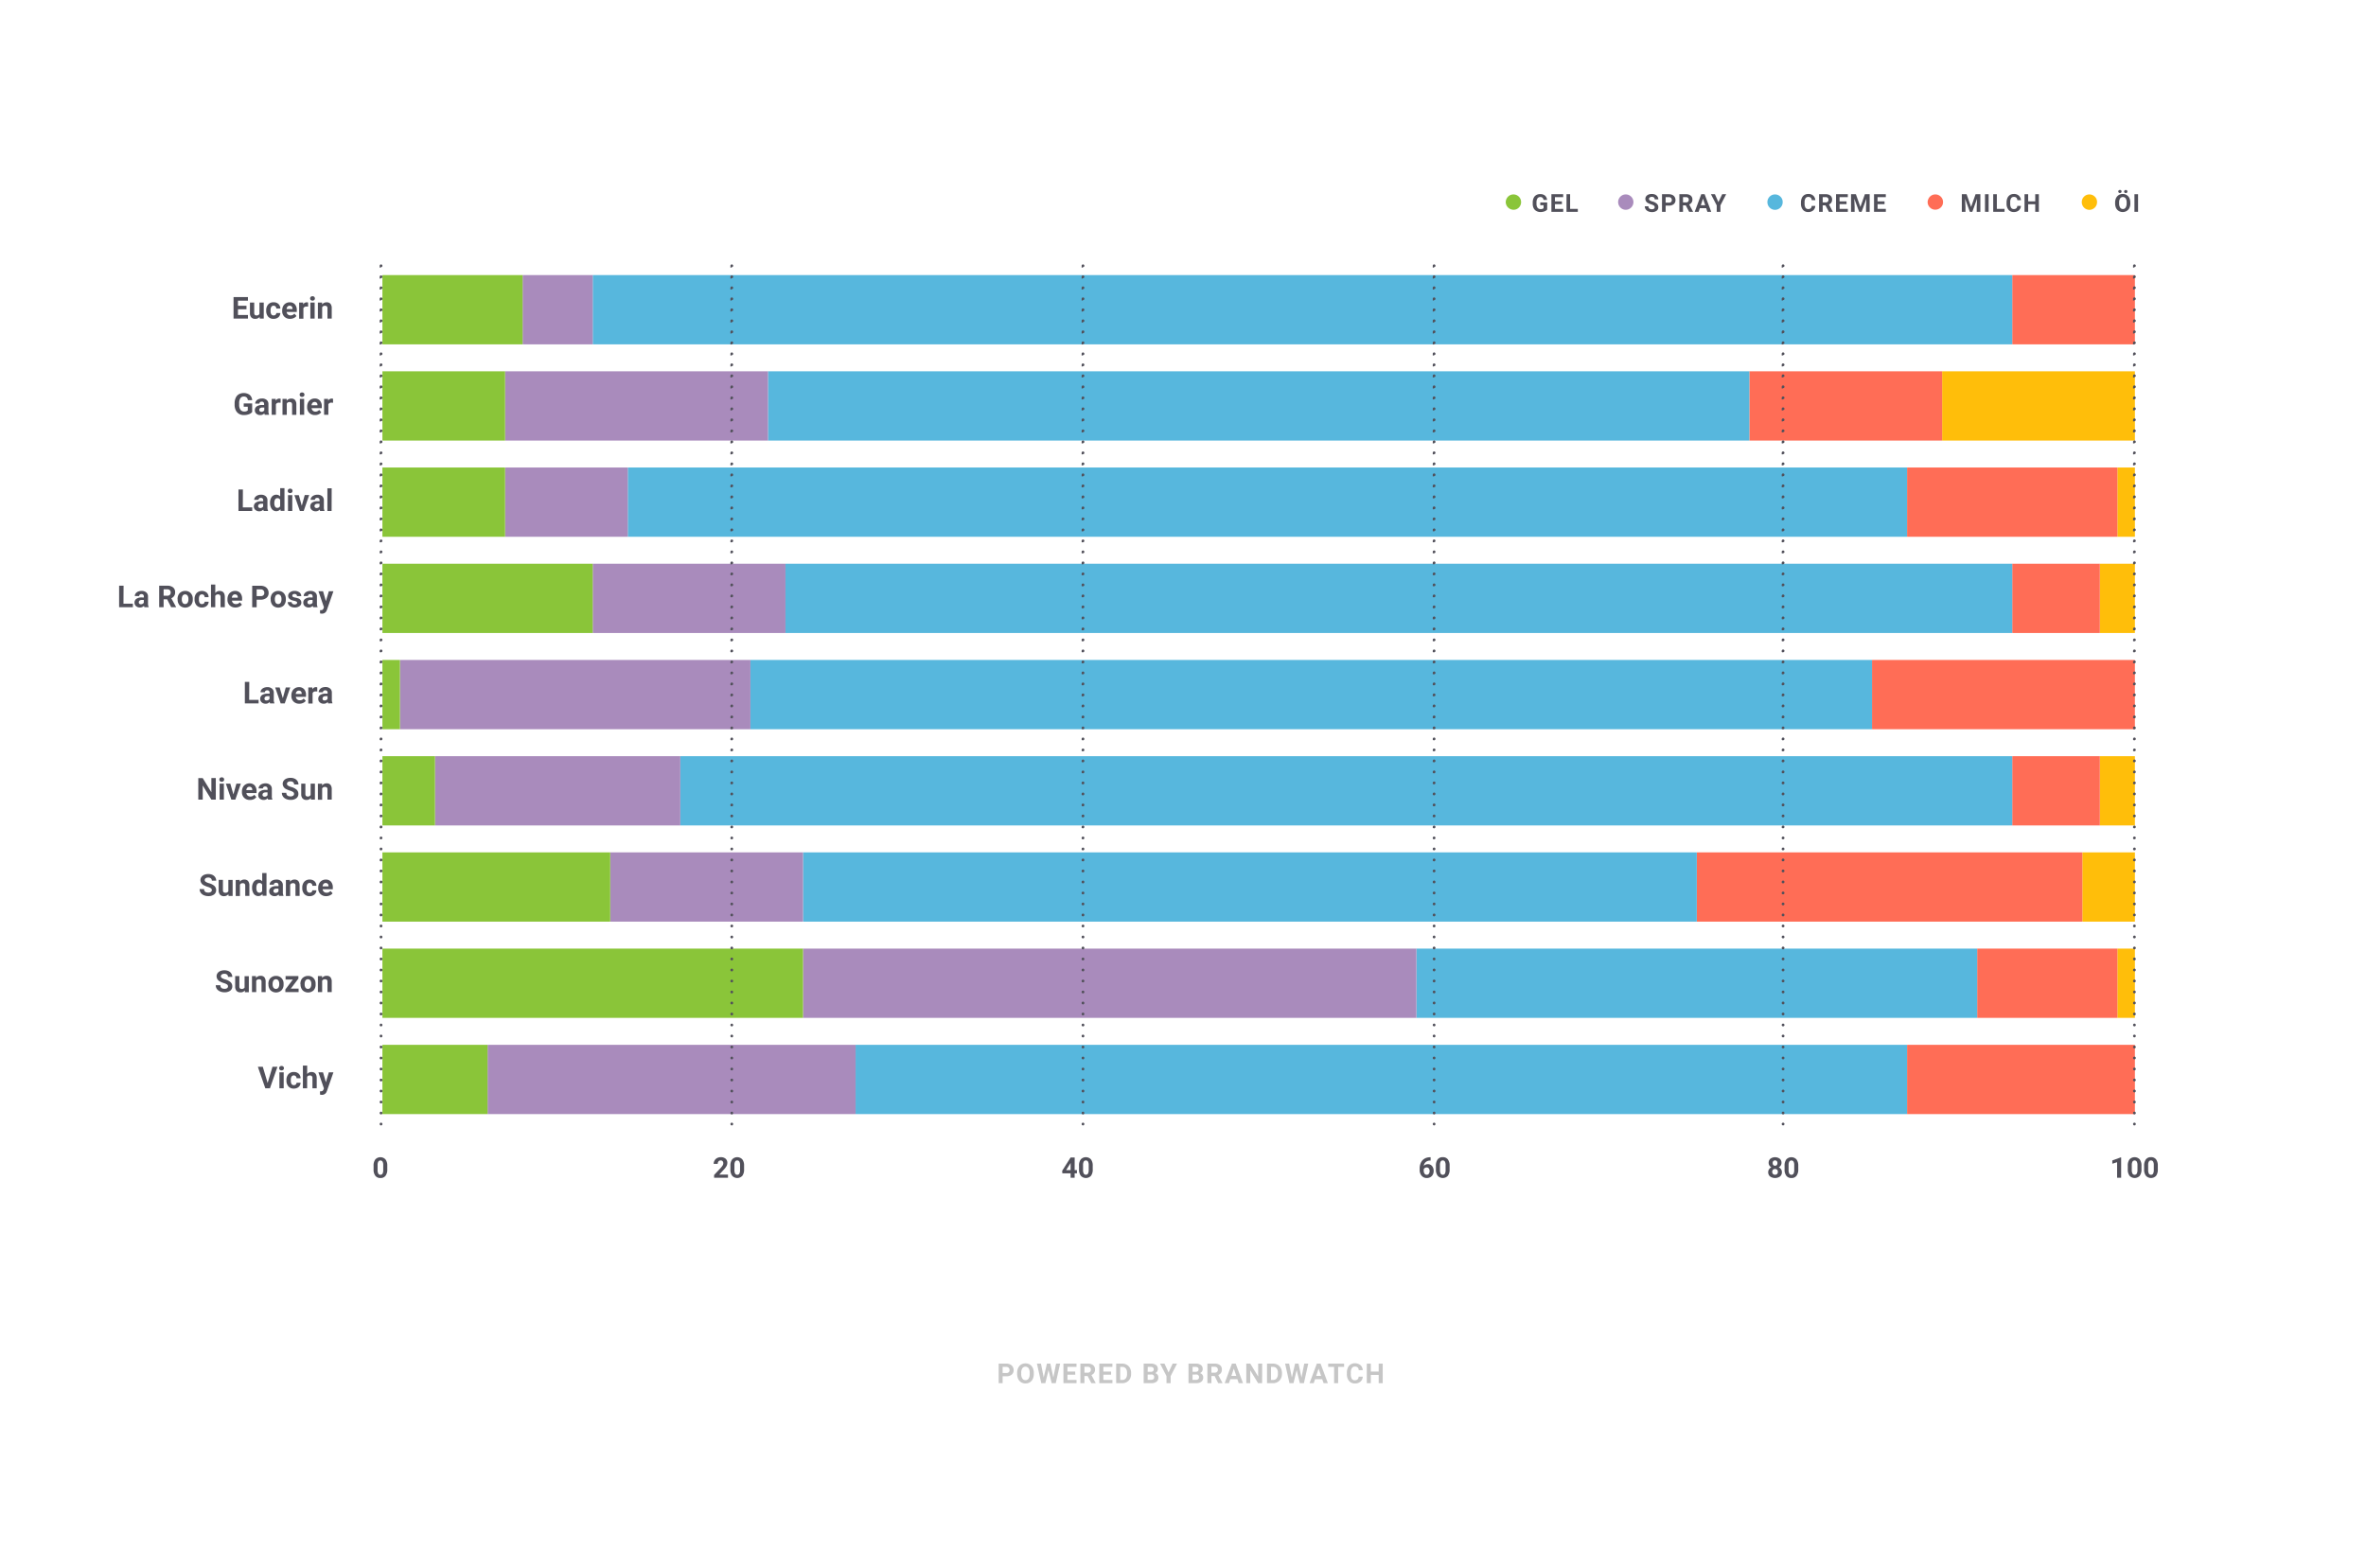 <svg id="Layer_1" data-name="Layer 1" xmlns="http://www.w3.org/2000/svg" viewBox="0 0 860 570"><defs><style>.cls-1{fill:#8ac539;}.cls-2{fill:#51505a;}.cls-3{fill:#a98bbc;}.cls-4{fill:#57b7dd;}.cls-5{fill:#ff6d56;}.cls-6{fill:#ffbe0a;}.cls-7{fill:#c6c6c6;}</style></defs><path class="cls-1" d="M547.56,72.36a2.79,2.79,0,0,1,.59-.87,2.86,2.86,0,0,1,.88-.6,2.88,2.88,0,0,1,2.16,0,3,3,0,0,1,.89.6,2.74,2.74,0,0,1,.81,2,2.58,2.58,0,0,1-.22,1.08,2.71,2.71,0,0,1-.59.89,3,3,0,0,1-.89.6A2.76,2.76,0,0,1,549,76a2.77,2.77,0,0,1-1.47-1.49,2.74,2.74,0,0,1-.22-1.08A2.82,2.82,0,0,1,547.56,72.36Z"/><path class="cls-2" d="M562.37,76.18a2.23,2.23,0,0,1-1,.66,4.1,4.1,0,0,1-1.44.24,2.9,2.9,0,0,1-1.46-.36,2.39,2.39,0,0,1-1-1,3.59,3.59,0,0,1-.35-1.63v-.43a3.87,3.87,0,0,1,.32-1.66,2.28,2.28,0,0,1,.93-1.07,2.67,2.67,0,0,1,1.43-.37,2.7,2.7,0,0,1,1.78.54,2.36,2.36,0,0,1,.76,1.58h-1.29a1.29,1.29,0,0,0-.39-.81,1.22,1.22,0,0,0-.82-.25,1.2,1.2,0,0,0-1,.5,2.69,2.69,0,0,0-.35,1.51V74a2.51,2.51,0,0,0,.38,1.52A1.31,1.31,0,0,0,560,76a1.48,1.48,0,0,0,1.06-.31V74.6h-1.2v-1h2.52Z"/><path class="cls-2" d="M567.73,74.22H565.2v1.71h3V77h-4.29v-6.4h4.28v1.07h-3v1.53h2.53Z"/><path class="cls-2" d="M570.71,75.93h2.8V77H569.4v-6.4h1.31Z"/><path class="cls-3" d="M588.39,72.36a2.63,2.63,0,0,1,.59-.87,2.86,2.86,0,0,1,.88-.6,2.74,2.74,0,0,1,1.08-.21,2.81,2.81,0,0,1,1.08.21,3,3,0,0,1,.88.6,2.65,2.65,0,0,1,.6.87,2.82,2.82,0,0,1,.22,1.08,2.79,2.79,0,0,1-.82,2,3,3,0,0,1-.88.6,2.82,2.82,0,0,1-1.08.22,2.74,2.74,0,0,1-1.08-.22,2.86,2.86,0,0,1-.88-.6,2.71,2.71,0,0,1-.59-.89,2.58,2.58,0,0,1-.22-1.08A2.64,2.64,0,0,1,588.39,72.36Z"/><path class="cls-2" d="M601.45,75.31a.66.66,0,0,0-.27-.57,3.51,3.51,0,0,0-.95-.42,7.65,7.65,0,0,1-1.08-.44,1.76,1.76,0,0,1-1.09-1.59,1.57,1.57,0,0,1,.29-.92,2,2,0,0,1,.84-.64,3.21,3.21,0,0,1,1.23-.22,3,3,0,0,1,1.22.24,1.87,1.87,0,0,1,.83.71,1.8,1.8,0,0,1,.3,1h-1.32a.87.87,0,0,0-.27-.68,1.44,1.44,0,0,0-1.53,0,.65.65,0,0,0-.27.54.6.6,0,0,0,.31.52,3.82,3.82,0,0,0,.93.4,3.91,3.91,0,0,1,1.64.84,1.67,1.67,0,0,1,.51,1.24,1.55,1.55,0,0,1-.63,1.31,2.78,2.78,0,0,1-1.69.47,3.24,3.24,0,0,1-1.34-.27,2.12,2.12,0,0,1-.93-.74,1.92,1.92,0,0,1-.32-1.09h1.32c0,.71.43,1.06,1.27,1.06a1.27,1.27,0,0,0,.73-.19A.63.63,0,0,0,601.45,75.31Z"/><path class="cls-2" d="M605.43,74.74V77h-1.32v-6.4h2.5a2.86,2.86,0,0,1,1.27.27,1.91,1.91,0,0,1,.84.75,2.12,2.12,0,0,1,.29,1.1,1.85,1.85,0,0,1-.64,1.49,2.7,2.7,0,0,1-1.78.54Zm0-1.07h1.18a1.15,1.15,0,0,0,.8-.25.88.88,0,0,0,.27-.7,1,1,0,0,0-.28-.76,1.05,1.05,0,0,0-.76-.3h-1.21Z"/><path class="cls-2" d="M612.74,74.65h-1V77h-1.32v-6.4h2.38a2.65,2.65,0,0,1,1.74.51,1.75,1.75,0,0,1,.62,1.43A1.79,1.79,0,0,1,614,74.32l1.38,2.61V77h-1.41Zm-1-1.07h1.06a1.08,1.08,0,0,0,.77-.25.91.91,0,0,0,.27-.7.93.93,0,0,0-.26-.71,1.06,1.06,0,0,0-.78-.26h-1.06Z"/><path class="cls-2" d="M620.17,75.67h-2.31L617.42,77H616l2.38-6.4h1.22L622,77h-1.4Zm-1.95-1.06h1.6l-.81-2.4Z"/><path class="cls-2" d="M624.61,73.48,626,70.59h1.44l-2.1,4.08V77H624V74.67l-2.11-4.08h1.45Z"/><path class="cls-4" d="M642.64,72.36a2.79,2.79,0,0,1,.59-.87,2.86,2.86,0,0,1,.88-.6,2.88,2.88,0,0,1,2.16,0,3,3,0,0,1,.89.6,2.64,2.64,0,0,1,.81,2,2.74,2.74,0,0,1-.21,1.08,2.91,2.91,0,0,1-.6.89,3,3,0,0,1-.89.6,2.76,2.76,0,0,1-2.16,0,2.77,2.77,0,0,1-1.47-1.49,2.74,2.74,0,0,1-.22-1.08A2.82,2.82,0,0,1,642.64,72.36Z"/><path class="cls-2" d="M659.83,74.86a2.27,2.27,0,0,1-.76,1.63,2.7,2.7,0,0,1-1.81.59,2.42,2.42,0,0,1-1.94-.83,3.39,3.39,0,0,1-.7-2.27v-.39a4,4,0,0,1,.32-1.63,2.47,2.47,0,0,1,.93-1.08,2.63,2.63,0,0,1,1.41-.37,2.57,2.57,0,0,1,1.78.59,2.42,2.42,0,0,1,.78,1.66h-1.31a1.33,1.33,0,0,0-.35-.89,1.26,1.26,0,0,0-.9-.28,1.11,1.11,0,0,0-1,.47,2.65,2.65,0,0,0-.34,1.47V74a2.78,2.78,0,0,0,.32,1.51,1.1,1.1,0,0,0,1,.48,1.27,1.27,0,0,0,.91-.28,1.25,1.25,0,0,0,.35-.86Z"/><path class="cls-2" d="M663.52,74.65h-1V77h-1.32v-6.4h2.38a2.68,2.68,0,0,1,1.75.51,1.74,1.74,0,0,1,.61,1.43,2,2,0,0,1-.28,1.09,2,2,0,0,1-.86.7l1.38,2.61V77h-1.41Zm-1-1.07h1.06a1.08,1.08,0,0,0,.77-.25.91.91,0,0,0,.27-.7,1,1,0,0,0-.25-.71,1.09,1.09,0,0,0-.79-.26h-1.06Z"/><path class="cls-2" d="M671.19,74.22h-2.53v1.71h3V77h-4.29v-6.4h4.28v1.07h-3v1.53h2.53Z"/><path class="cls-2" d="M674.58,70.59l1.64,4.64,1.64-4.64h1.73V77h-1.32V75.24l.13-3L676.67,77h-.9L674,72.23l.13,3V77h-1.31v-6.4Z"/><path class="cls-2" d="M685,74.22h-2.53v1.71h3V77h-4.29v-6.4h4.28v1.07h-3v1.53H685Z"/><path class="cls-5" d="M700.92,72.36a2.73,2.73,0,0,1,2.55-1.68,2.74,2.74,0,0,1,1.08.21,2.91,2.91,0,0,1,.89.6,2.7,2.7,0,0,1,.82,2,2.74,2.74,0,0,1-.22,1.08A2.81,2.81,0,0,1,704.55,76a2.74,2.74,0,0,1-1.08.22,2.7,2.7,0,0,1-2-.82,2.91,2.91,0,0,1-.6-.89,2.74,2.74,0,0,1-.21-1.08A2.81,2.81,0,0,1,700.92,72.36Z"/><path class="cls-2" d="M714.82,70.59l1.64,4.64,1.63-4.64h1.74V77H718.5V75.24l.13-3L716.91,77H716l-1.72-4.76.13,3V77h-1.32v-6.4Z"/><path class="cls-2" d="M722.83,77h-1.32v-6.4h1.32Z"/><path class="cls-2" d="M725.82,75.93h2.8V77H724.5v-6.4h1.32Z"/><path class="cls-2" d="M734.57,74.86a2.28,2.28,0,0,1-.77,1.63,2.7,2.7,0,0,1-1.81.59,2.44,2.44,0,0,1-1.94-.83,3.39,3.39,0,0,1-.7-2.27v-.39a4,4,0,0,1,.32-1.63,2.47,2.47,0,0,1,.93-1.08,2.63,2.63,0,0,1,1.41-.37,2.57,2.57,0,0,1,1.78.59,2.47,2.47,0,0,1,.79,1.66h-1.32a1.33,1.33,0,0,0-.35-.89,1.26,1.26,0,0,0-.9-.28,1.11,1.11,0,0,0-1,.47,2.58,2.58,0,0,0-.33,1.47V74a2.79,2.79,0,0,0,.31,1.51,1.1,1.1,0,0,0,1,.48,1.27,1.27,0,0,0,.91-.28,1.25,1.25,0,0,0,.35-.86Z"/><path class="cls-2" d="M741.09,77h-1.32V74.25H737.2V77h-1.32v-6.4h1.32v2.6h2.57v-2.6h1.32Z"/><path class="cls-6" d="M756.91,72.36a2.79,2.79,0,0,1,.59-.87,2.86,2.86,0,0,1,.88-.6,2.88,2.88,0,0,1,2.16,0,3,3,0,0,1,.89.6,2.64,2.64,0,0,1,.81,2,2.74,2.74,0,0,1-.21,1.08,2.91,2.91,0,0,1-.6.89,3,3,0,0,1-.89.6,2.76,2.76,0,0,1-2.16,0,2.77,2.77,0,0,1-1.47-1.49,2.74,2.74,0,0,1-.22-1.08A2.82,2.82,0,0,1,756.91,72.36Z"/><path class="cls-2" d="M774.34,73.94a3.71,3.71,0,0,1-.34,1.65,2.45,2.45,0,0,1-1,1.1,2.64,2.64,0,0,1-1.43.39,2.72,2.72,0,0,1-1.42-.38,2.64,2.64,0,0,1-1-1.09,3.87,3.87,0,0,1-.34-1.64v-.31a3.83,3.83,0,0,1,.34-1.67,2.59,2.59,0,0,1,1-1.1,2.63,2.63,0,0,1,1.42-.38,2.58,2.58,0,0,1,1.42.38,2.54,2.54,0,0,1,1,1.1,4,4,0,0,1,.34,1.66Zm-3.19-4.31A.51.51,0,0,1,771,70a.65.65,0,0,1-.88,0,.54.54,0,0,1-.17-.39.56.56,0,0,1,.17-.4.69.69,0,0,1,.88,0A.56.56,0,0,1,771.15,69.63Zm1.85,4a2.7,2.7,0,0,0-.36-1.53,1.28,1.28,0,0,0-2,0,2.74,2.74,0,0,0-.37,1.52v.31a2.73,2.73,0,0,0,.36,1.52,1.18,1.18,0,0,0,1,.54,1.16,1.16,0,0,0,1-.52A2.69,2.69,0,0,0,773,74Zm-.93-4a.52.52,0,0,1,.18-.4.6.6,0,0,1,.43-.16.61.61,0,0,1,.44.16.54.54,0,0,1,.17.4.5.5,0,0,1-.17.39.59.59,0,0,1-.44.17.62.62,0,0,1-.44-.17A.54.54,0,0,1,772.07,69.63Z"/><path class="cls-2" d="M777.15,77h-1.32v-6.4h1.32Z"/><path class="cls-2" d="M264.61,428.14h-5.05v-1l2.38-2.54a5.91,5.91,0,0,0,.73-.94,1.47,1.47,0,0,0,.23-.76,1.15,1.15,0,0,0-.24-.77.89.89,0,0,0-.71-.28,1,1,0,0,0-.78.34,1.37,1.37,0,0,0-.29.9h-1.47a2.36,2.36,0,0,1,.33-1.23,2.22,2.22,0,0,1,.9-.87,2.81,2.81,0,0,1,1.33-.32,2.59,2.59,0,0,1,1.77.55,1.91,1.91,0,0,1,.63,1.54,2.43,2.43,0,0,1-.28,1.11,6,6,0,0,1-1,1.32L261.44,427h3.17Z"/><path class="cls-2" d="M270.46,425.09a3.75,3.75,0,0,1-.63,2.34,2.52,2.52,0,0,1-3.69,0,3.55,3.55,0,0,1-.65-2.27v-1.36a3.65,3.65,0,0,1,.64-2.34,2.53,2.53,0,0,1,3.68,0,3.54,3.54,0,0,1,.65,2.28ZM269,423.6a2.63,2.63,0,0,0-.25-1.33.85.85,0,0,0-.78-.42.82.82,0,0,0-.76.4,2.44,2.44,0,0,0-.26,1.24v1.79a2.89,2.89,0,0,0,.24,1.34.85.85,0,0,0,.79.44.8.8,0,0,0,.77-.42,2.67,2.67,0,0,0,.25-1.29Z"/><path class="cls-2" d="M140.77,425.09a3.68,3.68,0,0,1-.64,2.34,2.19,2.19,0,0,1-1.85.81,2.23,2.23,0,0,1-1.84-.8,3.61,3.61,0,0,1-.65-2.27v-1.36a3.65,3.65,0,0,1,.64-2.34,2.53,2.53,0,0,1,3.68,0,3.6,3.6,0,0,1,.66,2.28Zm-1.47-1.49a2.63,2.63,0,0,0-.25-1.33.93.93,0,0,0-1.54,0,2.55,2.55,0,0,0-.26,1.24v1.79a2.75,2.75,0,0,0,.25,1.34.92.92,0,0,0,1.56,0,2.81,2.81,0,0,0,.24-1.29Z"/><path class="cls-2" d="M390.61,425.37h.84v1.17h-.84v1.6h-1.46v-1.6h-3l-.07-.92,3.07-4.85h1.48Zm-3.09,0h1.63v-2.61l-.1.17Z"/><path class="cls-2" d="M397.19,425.09a3.75,3.75,0,0,1-.63,2.34,2.53,2.53,0,0,1-3.7,0,3.61,3.61,0,0,1-.65-2.27v-1.36a3.65,3.65,0,0,1,.64-2.34,2.54,2.54,0,0,1,3.69,0,3.66,3.66,0,0,1,.65,2.28Zm-1.46-1.49a2.74,2.74,0,0,0-.25-1.33.86.86,0,0,0-.79-.42.83.83,0,0,0-.76.4,2.55,2.55,0,0,0-.26,1.24v1.79a2.75,2.75,0,0,0,.25,1.34.92.92,0,0,0,1.56,0,2.79,2.79,0,0,0,.25-1.29Z"/><path class="cls-2" d="M520,420.7v1.2h-.15a2.43,2.43,0,0,0-1.59.52,2,2,0,0,0-.73,1.39,2,2,0,0,1,1.48-.6,1.88,1.88,0,0,1,1.53.69,2.74,2.74,0,0,1,.57,1.81,2.8,2.8,0,0,1-.31,1.3,2.27,2.27,0,0,1-.88.91,2.62,2.62,0,0,1-1.29.32,2.39,2.39,0,0,1-1.88-.81,3.13,3.13,0,0,1-.72-2.16v-.53a4.79,4.79,0,0,1,.46-2.12,3.31,3.31,0,0,1,1.3-1.42,3.81,3.81,0,0,1,2-.5Zm-1.43,3.69a1.17,1.17,0,0,0-.64.18,1.12,1.12,0,0,0-.43.49v.44a2,2,0,0,0,.29,1.15.94.94,0,0,0,.81.41.91.91,0,0,0,.76-.37,1.75,1.75,0,0,0,0-1.93A1,1,0,0,0,518.55,424.39Z"/><path class="cls-2" d="M526.91,425.09a3.75,3.75,0,0,1-.63,2.34,2.52,2.52,0,0,1-3.69,0,3.55,3.55,0,0,1-.66-2.27v-1.36a3.71,3.71,0,0,1,.64-2.34,2.25,2.25,0,0,1,1.85-.8,2.23,2.23,0,0,1,1.84.79,3.66,3.66,0,0,1,.65,2.28Zm-1.46-1.49a2.63,2.63,0,0,0-.25-1.33.85.85,0,0,0-.78-.42.81.81,0,0,0-.76.4,2.44,2.44,0,0,0-.26,1.24v1.79a2.89,2.89,0,0,0,.24,1.34.84.84,0,0,0,.79.44.81.81,0,0,0,.77-.42,2.79,2.79,0,0,0,.25-1.29Z"/><path class="cls-2" d="M647.54,422.73a1.7,1.7,0,0,1-.27.95,1.89,1.89,0,0,1-.74.66,2.12,2.12,0,0,1,.85.71,1.84,1.84,0,0,1,.31,1.07,1.92,1.92,0,0,1-.67,1.55,3.17,3.17,0,0,1-3.63,0,1.93,1.93,0,0,1-.68-1.55,1.85,1.85,0,0,1,.32-1.07,2.16,2.16,0,0,1,.84-.71,1.8,1.8,0,0,1-.73-.66,1.7,1.7,0,0,1-.27-.95,1.9,1.9,0,0,1,.63-1.5,2.9,2.9,0,0,1,3.41,0A1.9,1.9,0,0,1,647.54,422.73ZM646.22,426a1.1,1.1,0,0,0-.27-.77,1.14,1.14,0,0,0-1.5,0,1.08,1.08,0,0,0-.28.77,1.06,1.06,0,0,0,.28.76,1,1,0,0,0,.76.29,1,1,0,0,0,.74-.28A1,1,0,0,0,646.22,426Zm-.15-3.21a1,1,0,0,0-.23-.69.81.81,0,0,0-.64-.26.83.83,0,0,0-.64.25,1,1,0,0,0-.22.7,1.08,1.08,0,0,0,.22.71.82.82,0,0,0,.65.27.8.8,0,0,0,.64-.27A1.08,1.08,0,0,0,646.07,422.8Z"/><path class="cls-2" d="M653.64,425.09a3.68,3.68,0,0,1-.64,2.34,2.19,2.19,0,0,1-1.85.81,2.23,2.23,0,0,1-1.84-.8,3.61,3.61,0,0,1-.65-2.27v-1.36a3.65,3.65,0,0,1,.64-2.34,2.53,2.53,0,0,1,3.68,0,3.6,3.6,0,0,1,.66,2.28Zm-1.47-1.49a2.63,2.63,0,0,0-.25-1.33.93.93,0,0,0-1.54,0,2.55,2.55,0,0,0-.26,1.24v1.79a2.75,2.75,0,0,0,.25,1.34.92.92,0,0,0,1.56,0,2.81,2.81,0,0,0,.24-1.29Z"/><path class="cls-2" d="M771,428.14h-1.47V422.5l-1.74.54v-1.19l3-1.09H771Z"/><path class="cls-2" d="M778.39,425.09a3.75,3.75,0,0,1-.63,2.34,2.53,2.53,0,0,1-3.7,0,3.61,3.61,0,0,1-.65-2.27v-1.36a3.65,3.65,0,0,1,.64-2.34,2.54,2.54,0,0,1,3.69,0,3.66,3.66,0,0,1,.65,2.28Zm-1.46-1.49a2.61,2.61,0,0,0-.26-1.33.93.93,0,0,0-1.54,0,2.55,2.55,0,0,0-.26,1.24v1.79a2.75,2.75,0,0,0,.25,1.34.92.92,0,0,0,1.56,0,2.79,2.79,0,0,0,.25-1.29Z"/><path class="cls-2" d="M784.33,425.09a3.75,3.75,0,0,1-.63,2.34,2.52,2.52,0,0,1-3.69,0,3.55,3.55,0,0,1-.66-2.27v-1.36a3.71,3.71,0,0,1,.64-2.34,2.25,2.25,0,0,1,1.85-.8,2.23,2.23,0,0,1,1.84.79,3.66,3.66,0,0,1,.65,2.28Zm-1.46-1.49a2.63,2.63,0,0,0-.25-1.33.85.85,0,0,0-.78-.42.81.81,0,0,0-.76.4,2.44,2.44,0,0,0-.26,1.24v1.79a2.89,2.89,0,0,0,.24,1.34.84.84,0,0,0,.79.44.81.81,0,0,0,.77-.42,2.79,2.79,0,0,0,.25-1.29Z"/><path class="cls-7" d="M364.44,500.32v2.5H363v-7.11h2.77a3.15,3.15,0,0,1,1.41.3,2.09,2.09,0,0,1,.93.83,2.31,2.31,0,0,1,.33,1.23,2.07,2.07,0,0,1-.71,1.65,3,3,0,0,1-2,.6Zm0-1.19h1.31a1.32,1.32,0,0,0,.89-.27,1,1,0,0,0,.3-.78,1.17,1.17,0,0,0-.31-.85,1.15,1.15,0,0,0-.84-.33h-1.35Z"/><path class="cls-7" d="M375.77,499.43a4.41,4.41,0,0,1-.37,1.84,2.78,2.78,0,0,1-1.07,1.22,2.88,2.88,0,0,1-1.58.43,3,3,0,0,1-1.58-.42,2.83,2.83,0,0,1-1.07-1.22,4.15,4.15,0,0,1-.39-1.81v-.35a4.3,4.3,0,0,1,.38-1.85,2.86,2.86,0,0,1,1.07-1.23,3.18,3.18,0,0,1,3.16,0,2.86,2.86,0,0,1,1.07,1.23,4.29,4.29,0,0,1,.38,1.84Zm-1.49-.32a3,3,0,0,0-.4-1.7,1.29,1.29,0,0,0-1.14-.58,1.32,1.32,0,0,0-1.14.57,3,3,0,0,0-.4,1.68v.35a3,3,0,0,0,.4,1.69,1.3,1.3,0,0,0,1.15.6,1.27,1.27,0,0,0,1.13-.58,2.89,2.89,0,0,0,.4-1.68Z"/><path class="cls-7" d="M382.87,500.77l1-5.06h1.46l-1.58,7.11h-1.48l-1.15-4.75-1.16,4.75h-1.47l-1.58-7.11h1.46l1,5.05,1.17-5.05h1.24Z"/><path class="cls-7" d="M390.85,499.74H388v1.91h3.3v1.17h-4.76v-7.11h4.75v1.19H388v1.7h2.81Z"/><path class="cls-7" d="M395.33,500.22h-1.16v2.6H392.7v-7.11h2.64a3,3,0,0,1,2,.57,1.94,1.94,0,0,1,.68,1.58,2.21,2.21,0,0,1-.31,1.22,2.15,2.15,0,0,1-1,.77l1.54,2.91v.06h-1.57ZM394.17,499h1.18a1.18,1.18,0,0,0,.85-.29,1,1,0,0,0,.31-.77,1.08,1.08,0,0,0-.29-.79,1.19,1.19,0,0,0-.88-.29h-1.17Z"/><path class="cls-7" d="M403.86,499.74h-2.81v1.91h3.3v1.17h-4.77v-7.11h4.76v1.19h-3.29v1.7h2.81Z"/><path class="cls-7" d="M405.71,502.82v-7.11h2.19a3.32,3.32,0,0,1,1.67.43,2.92,2.92,0,0,1,1.16,1.2,3.67,3.67,0,0,1,.41,1.77v.33a3.74,3.74,0,0,1-.4,1.76,3,3,0,0,1-1.15,1.19,3.28,3.28,0,0,1-1.68.43Zm1.46-5.92v4.75h.71a1.62,1.62,0,0,0,1.32-.56,2.59,2.59,0,0,0,.46-1.61v-.38a2.56,2.56,0,0,0-.45-1.64,1.6,1.6,0,0,0-1.31-.56Z"/><path class="cls-7" d="M415.7,502.82v-7.11h2.49a3.25,3.25,0,0,1,2,.5,1.69,1.69,0,0,1,.67,1.45,1.57,1.57,0,0,1-1,1.51,1.48,1.48,0,0,1,.87.55,1.62,1.62,0,0,1,.31,1,1.9,1.9,0,0,1-.65,1.56,2.93,2.93,0,0,1-1.87.53Zm1.46-4.13h1.09c.74,0,1.11-.3,1.11-.88a.84.84,0,0,0-.29-.7,1.46,1.46,0,0,0-.88-.21h-1Zm0,1v1.92h1.26a1.21,1.21,0,0,0,.81-.25.85.85,0,0,0,.29-.68.89.89,0,0,0-1-1Z"/><path class="cls-7" d="M424.76,498.92l1.48-3.21h1.6l-2.33,4.54v2.57H424v-2.57l-2.33-4.54h1.6Z"/><path class="cls-7" d="M432,502.82v-7.11h2.49a3.29,3.29,0,0,1,2,.5,1.72,1.72,0,0,1,.67,1.45,1.57,1.57,0,0,1-1,1.51,1.46,1.46,0,0,1,.86.55,1.62,1.62,0,0,1,.32,1,1.87,1.87,0,0,1-.66,1.56,2.9,2.9,0,0,1-1.86.53Zm1.47-4.13h1.08c.74,0,1.11-.3,1.11-.88a.83.83,0,0,0-.28-.7,1.5,1.5,0,0,0-.89-.21h-1Zm0,1v1.92h1.25a1.17,1.17,0,0,0,.81-.25.82.82,0,0,0,.29-.68.89.89,0,0,0-1-1Z"/><path class="cls-7" d="M441.5,500.22h-1.17v2.6h-1.46v-7.11h2.64a3,3,0,0,1,1.94.57,1.91,1.91,0,0,1,.68,1.58,2.21,2.21,0,0,1-.31,1.22,2.15,2.15,0,0,1-1,.77l1.54,2.91v.06h-1.57ZM440.33,499h1.18a1.22,1.22,0,0,0,.86-.29,1,1,0,0,0,.3-.77,1.08,1.08,0,0,0-.29-.79,1.18,1.18,0,0,0-.87-.29h-1.18Z"/><path class="cls-7" d="M449.76,501.36h-2.57l-.49,1.46h-1.55l2.64-7.11h1.36l2.66,7.11h-1.56Zm-2.17-1.19h1.78l-.9-2.66Z"/><path class="cls-7" d="M458.76,502.82h-1.47l-2.85-4.67v4.67H453v-7.11h1.46l2.86,4.69v-4.69h1.46Z"/><path class="cls-7" d="M460.54,502.82v-7.11h2.18a3.33,3.33,0,0,1,1.68.43,3,3,0,0,1,1.16,1.2,3.79,3.79,0,0,1,.41,1.77v.33a3.75,3.75,0,0,1-.41,1.76,2.87,2.87,0,0,1-1.15,1.19,3.22,3.22,0,0,1-1.67.43ZM462,496.9v4.75h.71a1.6,1.6,0,0,0,1.31-.56,2.53,2.53,0,0,0,.47-1.61v-.38a2.56,2.56,0,0,0-.45-1.64,1.6,1.6,0,0,0-1.32-.56Z"/><path class="cls-7" d="M473.07,500.77l1-5.06h1.46l-1.58,7.11h-1.47l-1.16-4.75-1.16,4.75h-1.47l-1.58-7.11h1.46l1,5.05,1.18-5.05h1.24Z"/><path class="cls-7" d="M480.58,501.36H478l-.49,1.46H476l2.65-7.11H480l2.66,7.11h-1.55Zm-2.17-1.19h1.78l-.9-2.66Z"/><path class="cls-7" d="M488.56,496.9h-2.17v5.92h-1.47V496.9h-2.15v-1.19h5.79Z"/><path class="cls-7" d="M495.34,500.46a2.48,2.48,0,0,1-.84,1.8,3,3,0,0,1-2,.66,2.65,2.65,0,0,1-2.15-.92,3.77,3.77,0,0,1-.78-2.53V499a4.3,4.3,0,0,1,.36-1.81,2.62,2.62,0,0,1,1-1.19,3.21,3.21,0,0,1,3.54.24,2.62,2.62,0,0,1,.87,1.85h-1.46a1.56,1.56,0,0,0-.38-1,1.42,1.42,0,0,0-1-.31,1.23,1.23,0,0,0-1.09.52A2.92,2.92,0,0,0,491,499v.54a3.14,3.14,0,0,0,.35,1.68,1.21,1.21,0,0,0,1.1.54,1.5,1.5,0,0,0,1-.31,1.42,1.42,0,0,0,.38-1Z"/><path class="cls-7" d="M502.59,502.82h-1.46v-3h-2.86v3h-1.46v-7.11h1.46v2.89h2.86v-2.89h1.46Z"/><rect class="cls-6" x="705.93" y="134.98" width="70.07" height="25.18"/><rect class="cls-6" x="769.63" y="169.95" width="6.37" height="25.18"/><rect class="cls-6" x="763.26" y="204.93" width="12.74" height="25.18"/><rect class="cls-6" x="763.26" y="274.89" width="12.74" height="25.18"/><rect class="cls-6" x="756.89" y="309.86" width="19.11" height="25.18"/><rect class="cls-6" x="769.63" y="344.84" width="6.37" height="25.18"/><rect class="cls-5" x="731.41" y="100" width="44.59" height="25.18"/><rect class="cls-5" x="635.86" y="134.98" width="70.07" height="25.18"/><rect class="cls-5" x="693.19" y="169.95" width="76.44" height="25.18"/><rect class="cls-5" x="731.41" y="204.93" width="31.85" height="25.18"/><rect class="cls-5" x="680.45" y="239.91" width="95.55" height="25.18"/><rect class="cls-5" x="731.41" y="274.89" width="31.85" height="25.18"/><rect class="cls-5" x="616.75" y="309.86" width="140.14" height="25.18"/><rect class="cls-5" x="718.67" y="344.84" width="50.96" height="25.18"/><rect class="cls-5" x="693.19" y="379.82" width="82.81" height="25.18"/><rect class="cls-4" x="215.44" y="100" width="515.97" height="25.18"/><rect class="cls-4" x="279.14" y="134.98" width="356.72" height="25.18"/><rect class="cls-4" x="228.18" y="169.95" width="465.01" height="25.18"/><rect class="cls-4" x="285.51" y="204.93" width="445.9" height="25.18"/><rect class="cls-4" x="272.77" y="239.91" width="407.68" height="25.18"/><rect class="cls-4" x="247.29" y="274.89" width="484.12" height="25.18"/><rect class="cls-4" x="291.88" y="309.86" width="324.87" height="25.18"/><rect class="cls-4" x="514.83" y="344.84" width="203.84" height="25.18"/><rect class="cls-4" x="310.99" y="379.82" width="382.2" height="25.18"/><rect class="cls-3" x="189.96" y="100" width="25.48" height="25.18"/><rect class="cls-3" x="183.59" y="134.98" width="95.55" height="25.18"/><rect class="cls-3" x="183.59" y="169.95" width="44.59" height="25.18"/><rect class="cls-3" x="215.44" y="204.93" width="70.07" height="25.18"/><rect class="cls-3" x="145.37" y="239.91" width="127.4" height="25.18"/><rect class="cls-3" x="158.11" y="274.89" width="89.18" height="25.18"/><rect class="cls-3" x="221.81" y="309.86" width="70.07" height="25.18"/><rect class="cls-3" x="291.88" y="344.84" width="222.95" height="25.18"/><rect class="cls-3" x="177.22" y="379.82" width="133.77" height="25.18"/><rect class="cls-1" x="139" y="100" width="50.96" height="25.18"/><rect class="cls-1" x="139" y="134.98" width="44.59" height="25.18"/><rect class="cls-1" x="139" y="169.95" width="44.59" height="25.18"/><rect class="cls-1" x="139" y="204.93" width="76.44" height="25.18"/><rect class="cls-1" x="139" y="239.91" width="6.37" height="25.18"/><rect class="cls-1" x="139" y="274.89" width="19.11" height="25.18"/><rect class="cls-1" x="139" y="309.86" width="82.81" height="25.18"/><rect class="cls-1" x="139" y="344.84" width="152.88" height="25.18"/><rect class="cls-1" x="139" y="379.82" width="38.22" height="25.18"/><path class="cls-2" d="M97.28,393.68l1.77-5.88h1.8l-2.73,7.82H96.44l-2.71-7.82h1.79Z"/><path class="cls-2" d="M101.47,388.31a.8.8,0,0,1,.23-.58.89.89,0,0,1,.64-.22.85.85,0,0,1,.63.22.82.82,0,0,1,0,1.16,1,1,0,0,1-1.26,0A.77.77,0,0,1,101.47,388.31Zm1.65,7.31h-1.56v-5.81h1.56Z"/><path class="cls-2" d="M106.82,394.48a1,1,0,0,0,.69-.24.8.8,0,0,0,.28-.63h1.46a2.07,2.07,0,0,1-.32,1.09,2.22,2.22,0,0,1-.87.76,2.73,2.73,0,0,1-1.22.27,2.5,2.5,0,0,1-2-.79,3.14,3.14,0,0,1-.72-2.19v-.1a3.1,3.1,0,0,1,.71-2.15,2.51,2.51,0,0,1,2-.8,2.46,2.46,0,0,1,1.75.62,2.23,2.23,0,0,1,.67,1.66h-1.46a1,1,0,0,0-.28-.74,1,1,0,0,0-1.52.11,2.23,2.23,0,0,0-.28,1.28v.16a2.4,2.4,0,0,0,.27,1.3A1,1,0,0,0,106.82,394.48Z"/><path class="cls-2" d="M111.65,390.45a1.93,1.93,0,0,1,1.55-.75c1.26,0,1.9.74,1.92,2.2v3.72h-1.55v-3.68a1,1,0,0,0-.22-.73.91.91,0,0,0-.71-.24,1,1,0,0,0-1,.52v4.13H110.1v-8.25h1.55Z"/><path class="cls-2" d="M118.46,393.43l1.07-3.62h1.67l-2.34,6.72-.13.3A1.77,1.77,0,0,1,117,398a2.33,2.33,0,0,1-.68-.1v-1.18h.23a1.25,1.25,0,0,0,.66-.14.82.82,0,0,0,.34-.44l.19-.48-2-5.83h1.67Z"/><path class="cls-2" d="M82.87,358.59a.83.83,0,0,0-.33-.7,4.23,4.23,0,0,0-1.16-.51,7.38,7.38,0,0,1-1.32-.54,2.17,2.17,0,0,1-1.34-1.94,1.9,1.9,0,0,1,.36-1.13,2.28,2.28,0,0,1,1-.77,3.75,3.75,0,0,1,1.5-.28,3.54,3.54,0,0,1,1.49.3,2.34,2.34,0,0,1,1,.86,2.25,2.25,0,0,1,.36,1.25H82.87a1,1,0,0,0-.34-.83,1.37,1.37,0,0,0-1-.3,1.55,1.55,0,0,0-.92.25.8.8,0,0,0-.33.66.76.76,0,0,0,.39.64,4.27,4.27,0,0,0,1.13.48,4.88,4.88,0,0,1,2,1,2,2,0,0,1,.63,1.52,1.88,1.88,0,0,1-.77,1.6,3.38,3.38,0,0,1-2.06.57,4,4,0,0,1-1.65-.33,2.64,2.64,0,0,1-1.13-.9,2.34,2.34,0,0,1-.39-1.33H80.1c0,.86.51,1.29,1.55,1.29a1.52,1.52,0,0,0,.89-.23A.77.77,0,0,0,82.87,358.59Z"/><path class="cls-2" d="M89,360.05a1.93,1.93,0,0,1-1.59.7,1.88,1.88,0,0,1-1.43-.53,2.37,2.37,0,0,1-.5-1.58v-3.81H87v3.76c0,.61.28.91.83.91A1.12,1.12,0,0,0,88.9,359v-4.12h1.55v5.82H89Z"/><path class="cls-2" d="M93.05,354.83l0,.68a2,2,0,0,1,1.67-.78,1.69,1.69,0,0,1,1.38.54,2.54,2.54,0,0,1,.46,1.62v3.76H95.06v-3.72a1,1,0,0,0-.22-.72.94.94,0,0,0-.71-.22,1.06,1.06,0,0,0-1,.56v4.1H91.59v-5.82Z"/><path class="cls-2" d="M97.54,357.69a3.53,3.53,0,0,1,.34-1.55,2.42,2.42,0,0,1,1-1,2.74,2.74,0,0,1,1.45-.37,2.66,2.66,0,0,1,1.92.72,2.88,2.88,0,0,1,.83,1.95v.4a3,3,0,0,1-.75,2.15,2.91,2.91,0,0,1-4,0,3.1,3.1,0,0,1-.75-2.19Zm1.56.11a2.13,2.13,0,0,0,.31,1.26,1.12,1.12,0,0,0,1.77,0,2.39,2.39,0,0,0,.32-1.39,2.12,2.12,0,0,0-.32-1.25,1.1,1.1,0,0,0-1.77,0A2.43,2.43,0,0,0,99.1,357.8Z"/><path class="cls-2" d="M105.7,359.39h2.84v1.26h-4.82v-.95l2.73-3.61H103.8v-1.26h4.66v.92Z"/><path class="cls-2" d="M109.19,357.69a3.53,3.53,0,0,1,.33-1.55,2.42,2.42,0,0,1,1-1,2.77,2.77,0,0,1,1.45-.37,2.63,2.63,0,0,1,1.92.72,2.83,2.83,0,0,1,.83,1.95v.4A3,3,0,0,1,114,360a2.91,2.91,0,0,1-4,0,3.1,3.1,0,0,1-.75-2.19Zm1.55.11a2.13,2.13,0,0,0,.31,1.26,1.12,1.12,0,0,0,1.77,0,2.32,2.32,0,0,0,.32-1.39,2,2,0,0,0-.32-1.25,1.1,1.1,0,0,0-1.77,0A2.43,2.43,0,0,0,110.74,357.8Z"/><path class="cls-2" d="M117.08,354.83l0,.68a2,2,0,0,1,1.67-.78,1.69,1.69,0,0,1,1.37.54,2.48,2.48,0,0,1,.46,1.62v3.76h-1.55v-3.72a1,1,0,0,0-.21-.72,1,1,0,0,0-.72-.22,1.08,1.08,0,0,0-1,.56v4.1h-1.55v-5.82Z"/><path class="cls-2" d="M77,323.62a.83.83,0,0,0-.32-.7,3.9,3.9,0,0,0-1.16-.52,8.91,8.91,0,0,1-1.33-.53,2.17,2.17,0,0,1-1.33-1.94,1.86,1.86,0,0,1,.36-1.13,2.4,2.4,0,0,1,1-.78,3.82,3.82,0,0,1,1.5-.28,3.59,3.59,0,0,1,1.5.3,2.53,2.53,0,0,1,1,.86,2.26,2.26,0,0,1,.36,1.26H77a1.08,1.08,0,0,0-.34-.84,1.39,1.39,0,0,0-1-.3,1.53,1.53,0,0,0-.92.25.8.8,0,0,0-.33.66.74.74,0,0,0,.39.64,4.24,4.24,0,0,0,1.13.49,4.83,4.83,0,0,1,2,1,2.05,2.05,0,0,1,.63,1.53,1.9,1.9,0,0,1-.77,1.59,3.39,3.39,0,0,1-2.07.58,4,4,0,0,1-1.64-.33,2.6,2.6,0,0,1-1.13-.91,2.31,2.31,0,0,1-.39-1.33h1.62c0,.86.51,1.29,1.54,1.29a1.46,1.46,0,0,0,.9-.23A.77.77,0,0,0,77,323.62Z"/><path class="cls-2" d="M83,325.08a2,2,0,0,1-1.59.7,1.83,1.83,0,0,1-1.43-.54,2.29,2.29,0,0,1-.5-1.57v-3.81h1.55v3.76c0,.6.28.9.83.9A1.11,1.11,0,0,0,83,324v-4.12h1.56v5.81H83.08Z"/><path class="cls-2" d="M87.14,319.86l0,.67a2,2,0,0,1,1.67-.78,1.69,1.69,0,0,1,1.37.54,2.49,2.49,0,0,1,.47,1.63v3.75H89.14V322a1,1,0,0,0-.21-.71,1,1,0,0,0-.72-.23,1.08,1.08,0,0,0-1,.56v4.1H85.68v-5.81Z"/><path class="cls-2" d="M91.63,322.72a3.44,3.44,0,0,1,.61-2.16,2,2,0,0,1,1.67-.81,1.79,1.79,0,0,1,1.4.63v-3h1.56v8.25h-1.4l-.08-.62a1.84,1.84,0,0,1-1.49.73,2,2,0,0,1-1.65-.81A3.65,3.65,0,0,1,91.63,322.72Zm1.55.12a2.29,2.29,0,0,0,.29,1.25.91.91,0,0,0,.82.43,1,1,0,0,0,1-.6v-2.3a1,1,0,0,0-1-.61C93.56,321,93.18,321.62,93.18,322.84Z"/><path class="cls-2" d="M101.44,325.67a1.68,1.68,0,0,1-.16-.52,1.86,1.86,0,0,1-1.46.63,2.09,2.09,0,0,1-1.42-.5,1.59,1.59,0,0,1-.56-1.24,1.65,1.65,0,0,1,.68-1.42,3.36,3.36,0,0,1,2-.5h.72v-.33a1,1,0,0,0-.21-.65.81.81,0,0,0-.65-.24.92.92,0,0,0-.62.19.64.64,0,0,0-.22.51H98a1.55,1.55,0,0,1,.31-.93,2.11,2.11,0,0,1,.88-.68,3.28,3.28,0,0,1,1.28-.24,2.51,2.51,0,0,1,1.7.54,1.87,1.87,0,0,1,.64,1.52v2.52a2.75,2.75,0,0,0,.23,1.25v.09Zm-1.29-1.08a1.37,1.37,0,0,0,.64-.15,1.13,1.13,0,0,0,.43-.41v-1h-.58c-.78,0-1.19.26-1.24.8v.09a.6.6,0,0,0,.21.48A.75.75,0,0,0,100.15,324.59Z"/><path class="cls-2" d="M105.4,319.86l0,.67a2,2,0,0,1,1.67-.78,1.69,1.69,0,0,1,1.37.54,2.5,2.5,0,0,1,.46,1.63v3.75H107.4V322a.8.8,0,0,0-.93-.94,1.07,1.07,0,0,0-1,.56v4.1h-1.55v-5.81Z"/><path class="cls-2" d="M112.55,324.52a1,1,0,0,0,.69-.23.81.81,0,0,0,.28-.63H115a2,2,0,0,1-.32,1.08,2.08,2.08,0,0,1-.87.76,2.61,2.61,0,0,1-1.22.28,2.51,2.51,0,0,1-2-.8,3.1,3.1,0,0,1-.72-2.18v-.11a3.12,3.12,0,0,1,.71-2.14,2.51,2.51,0,0,1,2-.8,2.46,2.46,0,0,1,1.75.62A2.19,2.19,0,0,1,115,322h-1.46a1,1,0,0,0-.28-.73,1,1,0,0,0-1.52.11,2.23,2.23,0,0,0-.28,1.28v.16a2.34,2.34,0,0,0,.27,1.29A1,1,0,0,0,112.55,324.52Z"/><path class="cls-2" d="M118.54,325.78a2.86,2.86,0,0,1-2.08-.79,2.77,2.77,0,0,1-.8-2.09v-.15a3.57,3.57,0,0,1,.33-1.56,2.56,2.56,0,0,1,1-1.07,2.71,2.71,0,0,1,1.42-.37,2.43,2.43,0,0,1,1.88.75,3.08,3.08,0,0,1,.68,2.13v.64h-3.7a1.44,1.44,0,0,0,.45.91,1.39,1.39,0,0,0,1,.34,1.66,1.66,0,0,0,1.4-.64l.77.85a2.33,2.33,0,0,1-1,.77A3.18,3.18,0,0,1,118.54,325.78Zm-.18-4.78a1,1,0,0,0-.75.31,1.62,1.62,0,0,0-.36.9h2.16v-.12a1.18,1.18,0,0,0-.28-.8A1,1,0,0,0,118.36,321Z"/><path class="cls-2" d="M78.44,290.69H76.83l-3.14-5.14v5.14H72.08v-7.82h1.61L76.83,288v-5.16h1.61Z"/><path class="cls-2" d="M79.73,283.38a.75.75,0,0,1,.24-.58.86.86,0,0,1,.63-.22.89.89,0,0,1,.64.22.75.75,0,0,1,.23.58.8.8,0,0,1-.23.58.89.89,0,0,1-.64.22A.88.88,0,0,1,80,284,.77.77,0,0,1,79.73,283.38Zm1.65,7.31H79.83v-5.81h1.55Z"/><path class="cls-2" d="M84.84,288.79l1.08-3.91h1.62l-2,5.81H84.09l-2-5.81h1.63Z"/><path class="cls-2" d="M90.83,290.8a2.84,2.84,0,0,1-2.09-.79,2.8,2.8,0,0,1-.8-2.08v-.15a3.45,3.45,0,0,1,.34-1.57,2.48,2.48,0,0,1,1-1.06,2.66,2.66,0,0,1,1.41-.38,2.42,2.42,0,0,1,1.88.75,3.08,3.08,0,0,1,.69,2.14v.63h-3.7a1.44,1.44,0,0,0,.45.91,1.37,1.37,0,0,0,1,.35,1.68,1.68,0,0,0,1.4-.65l.76.85a2.3,2.3,0,0,1-.94.77A3,3,0,0,1,90.83,290.8ZM90.65,286a1,1,0,0,0-.75.32,1.59,1.59,0,0,0-.37.89h2.16v-.12a1.16,1.16,0,0,0-.28-.8A1,1,0,0,0,90.65,286Z"/><path class="cls-2" d="M97.46,290.69a1.69,1.69,0,0,1-.15-.52,1.89,1.89,0,0,1-1.47.63,2,2,0,0,1-1.41-.5,1.55,1.55,0,0,1-.56-1.24,1.63,1.63,0,0,1,.68-1.42,3.36,3.36,0,0,1,2-.5h.71v-.33a1,1,0,0,0-.2-.65.83.83,0,0,0-.66-.24.89.89,0,0,0-.61.19.64.64,0,0,0-.22.51H94a1.56,1.56,0,0,1,.32-.93,2,2,0,0,1,.88-.67,3.06,3.06,0,0,1,1.27-.25,2.54,2.54,0,0,1,1.71.54,1.9,1.9,0,0,1,.63,1.52v2.52A2.73,2.73,0,0,0,99,290.6v.09Zm-1.28-1.08a1.33,1.33,0,0,0,.63-.15,1,1,0,0,0,.43-.41v-1h-.58c-.77,0-1.19.27-1.24.8v.1a.62.62,0,0,0,.2.47A.78.78,0,0,0,96.18,289.61Z"/><path class="cls-2" d="M106.89,288.64a.83.83,0,0,0-.32-.7,4.33,4.33,0,0,0-1.16-.52,8.91,8.91,0,0,1-1.33-.53,2.17,2.17,0,0,1-1.33-1.94,1.88,1.88,0,0,1,.36-1.13,2.34,2.34,0,0,1,1-.78,4,4,0,0,1,1.5-.28,3.59,3.59,0,0,1,1.5.31,2.35,2.35,0,0,1,1,.85,2.19,2.19,0,0,1,.37,1.26H106.9a1,1,0,0,0-.34-.83,1.41,1.41,0,0,0-1-.3,1.46,1.46,0,0,0-.92.25.77.77,0,0,0-.33.66.75.75,0,0,0,.38.63,4.15,4.15,0,0,0,1.14.49,5,5,0,0,1,2,1,2.05,2.05,0,0,1,.63,1.53,1.87,1.87,0,0,1-.77,1.59,3.33,3.33,0,0,1-2.07.58,4,4,0,0,1-1.64-.33,2.53,2.53,0,0,1-1.13-.91,2.29,2.29,0,0,1-.39-1.33h1.61c0,.86.52,1.3,1.55,1.3a1.5,1.5,0,0,0,.9-.24A.76.76,0,0,0,106.89,288.64Z"/><path class="cls-2" d="M113,290.1a1.93,1.93,0,0,1-1.59.7,1.82,1.82,0,0,1-1.42-.54,2.24,2.24,0,0,1-.5-1.57v-3.81H111v3.76c0,.6.28.91.83.91a1.13,1.13,0,0,0,1.08-.55v-4.12h1.56v5.81H113Z"/><path class="cls-2" d="M117.08,284.88l0,.67a2,2,0,0,1,1.67-.78,1.69,1.69,0,0,1,1.37.54,2.53,2.53,0,0,1,.46,1.63v3.75h-1.55V287a1,1,0,0,0-.21-.71,1,1,0,0,0-.72-.22,1.07,1.07,0,0,0-1,.55v4.1h-1.55v-5.81Z"/><path class="cls-2" d="M90.57,254.42H94v1.29H89v-7.82h1.61Z"/><path class="cls-2" d="M98.18,255.71a1.68,1.68,0,0,1-.16-.52,1.86,1.86,0,0,1-1.46.63,2.08,2.08,0,0,1-1.42-.49,1.61,1.61,0,0,1-.56-1.25,1.65,1.65,0,0,1,.68-1.42,3.44,3.44,0,0,1,2-.5H98v-.33a.93.93,0,0,0-.21-.64.81.81,0,0,0-.65-.24,1,1,0,0,0-.62.18.68.68,0,0,0-.22.52H94.71a1.56,1.56,0,0,1,.31-.94,2.09,2.09,0,0,1,.88-.67,3.28,3.28,0,0,1,1.28-.25,2.47,2.47,0,0,1,1.7.55,1.85,1.85,0,0,1,.64,1.51v2.52a2.73,2.73,0,0,0,.23,1.25v.09Zm-1.29-1.08a1.37,1.37,0,0,0,.64-.15,1,1,0,0,0,.43-.41v-1h-.58c-.78,0-1.19.27-1.24.81V254a.63.63,0,0,0,.21.48A.79.79,0,0,0,96.89,254.63Z"/><path class="cls-2" d="M102.8,253.82l1.08-3.92h1.62l-2,5.81h-1.48l-2-5.81h1.62Z"/><path class="cls-2" d="M108.79,255.82a2.87,2.87,0,0,1-2.08-.78,2.77,2.77,0,0,1-.8-2.09v-.15a3.45,3.45,0,0,1,.34-1.57,2.45,2.45,0,0,1,1-1.06,2.72,2.72,0,0,1,1.42-.38,2.43,2.43,0,0,1,1.88.76,3.08,3.08,0,0,1,.68,2.13v.63h-3.7a1.47,1.47,0,0,0,.45.92,1.39,1.39,0,0,0,1,.34,1.7,1.7,0,0,0,1.41-.65l.76.86a2.33,2.33,0,0,1-1,.76A3,3,0,0,1,108.79,255.82Zm-.18-4.77a1,1,0,0,0-.74.31,1.55,1.55,0,0,0-.37.9h2.16v-.13a1.17,1.17,0,0,0-.28-.8A1,1,0,0,0,108.61,251.05Z"/><path class="cls-2" d="M115.33,251.36a4,4,0,0,0-.56,0,1.12,1.12,0,0,0-1.15.59v3.8h-1.56V249.9h1.47l0,.7a1.44,1.44,0,0,1,1.3-.81,1.51,1.51,0,0,1,.48.08Z"/><path class="cls-2" d="M119.28,255.71a1.69,1.69,0,0,1-.15-.52,1.89,1.89,0,0,1-1.47.63,2.08,2.08,0,0,1-1.42-.49,1.61,1.61,0,0,1-.56-1.25,1.64,1.64,0,0,1,.69-1.42,3.4,3.4,0,0,1,2-.5h.71v-.33a.93.93,0,0,0-.21-.64.8.8,0,0,0-.65-.24.94.94,0,0,0-.61.18.65.65,0,0,0-.23.52h-1.55a1.63,1.63,0,0,1,.31-.94A2.09,2.09,0,0,1,117,250a3.28,3.28,0,0,1,1.28-.25,2.49,2.49,0,0,1,1.71.55,1.88,1.88,0,0,1,.63,1.51v2.52a2.73,2.73,0,0,0,.23,1.25v.09ZM118,254.63a1.33,1.33,0,0,0,.63-.15,1,1,0,0,0,.43-.41v-1h-.58c-.78,0-1.19.27-1.24.81V254a.62.62,0,0,0,.2.48A.82.82,0,0,0,118,254.63Z"/><path class="cls-2" d="M44.88,219.44H48.3v1.3h-5v-7.82h1.62Z"/><path class="cls-2" d="M52.49,220.74a1.77,1.77,0,0,1-.16-.52,1.85,1.85,0,0,1-1.46.62,2.06,2.06,0,0,1-1.42-.49,1.6,1.6,0,0,1-.56-1.25,1.65,1.65,0,0,1,.68-1.41,3.36,3.36,0,0,1,2-.5h.72v-.34a.93.93,0,0,0-.21-.64.81.81,0,0,0-.65-.24.92.92,0,0,0-.62.19.61.61,0,0,0-.22.51H49a1.51,1.51,0,0,1,.31-.93,2.11,2.11,0,0,1,.88-.68,3.28,3.28,0,0,1,1.28-.24,2.53,2.53,0,0,1,1.7.54,1.88,1.88,0,0,1,.63,1.52v2.51a2.9,2.9,0,0,0,.24,1.26v.09Zm-1.29-1.08a1.29,1.29,0,0,0,.64-.16,1,1,0,0,0,.43-.41v-1h-.58c-.78,0-1.19.27-1.24.81V219a.66.66,0,0,0,.2.48A.84.84,0,0,0,51.2,219.66Z"/><path class="cls-2" d="M60.75,217.87H59.47v2.87H57.86v-7.82h2.9a3.29,3.29,0,0,1,2.14.61,2.16,2.16,0,0,1,.75,1.75,2.17,2.17,0,0,1-1.39,2.19L64,220.66v.08H62.22Zm-1.28-1.3h1.3a1.32,1.32,0,0,0,.94-.31,1.11,1.11,0,0,0,.33-.85,1.17,1.17,0,0,0-.31-.87,1.32,1.32,0,0,0-1-.32H59.47Z"/><path class="cls-2" d="M64.53,217.78a3.45,3.45,0,0,1,.34-1.54,2.44,2.44,0,0,1,1-1.05,2.74,2.74,0,0,1,1.45-.37,2.66,2.66,0,0,1,1.92.72,2.88,2.88,0,0,1,.83,2v.4a3,3,0,0,1-.75,2.15,2.91,2.91,0,0,1-4,0,3.1,3.1,0,0,1-.75-2.19Zm1.56.11a2.19,2.19,0,0,0,.31,1.27,1.13,1.13,0,0,0,1.77,0,2.38,2.38,0,0,0,.32-1.38,2.13,2.13,0,0,0-.32-1.26,1.1,1.1,0,0,0-1.77,0A2.43,2.43,0,0,0,66.09,217.89Z"/><path class="cls-2" d="M73.41,219.59a1.05,1.05,0,0,0,.7-.23.84.84,0,0,0,.28-.63h1.46a2.08,2.08,0,0,1-.33,1.08,2.11,2.11,0,0,1-.86.76,2.76,2.76,0,0,1-1.22.27,2.53,2.53,0,0,1-2-.79,3.14,3.14,0,0,1-.72-2.19v-.1a3.08,3.08,0,0,1,.72-2.14,2.79,2.79,0,0,1,3.71-.18,2.19,2.19,0,0,1,.67,1.65H74.39a1.09,1.09,0,0,0-.28-.74.92.92,0,0,0-.71-.28,1,1,0,0,0-.82.39,2.38,2.38,0,0,0-.27,1.29v.16a2.34,2.34,0,0,0,.27,1.29A.94.94,0,0,0,73.41,219.59Z"/><path class="cls-2" d="M78.25,215.56a2,2,0,0,1,1.55-.74q1.89,0,1.92,2.19v3.73H80.16v-3.68a1.11,1.11,0,0,0-.21-.74.91.91,0,0,0-.71-.24,1.05,1.05,0,0,0-1,.53v4.13H76.69v-8.25h1.56Z"/><path class="cls-2" d="M85.56,220.84a2.87,2.87,0,0,1-2.08-.78,2.8,2.8,0,0,1-.8-2.09v-.15a3.48,3.48,0,0,1,.34-1.57,2.45,2.45,0,0,1,1-1.06,2.71,2.71,0,0,1,1.42-.37,2.42,2.42,0,0,1,1.88.75A3.08,3.08,0,0,1,88,217.7v.64h-3.7a1.41,1.41,0,0,0,.46.91,1.35,1.35,0,0,0,1,.34,1.67,1.67,0,0,0,1.41-.65l.76.86a2.35,2.35,0,0,1-1,.77A3.15,3.15,0,0,1,85.56,220.84Zm-.18-4.77a1,1,0,0,0-.74.31,1.55,1.55,0,0,0-.37.9h2.16v-.13a1.17,1.17,0,0,0-.28-.8A1,1,0,0,0,85.38,216.07Z"/><path class="cls-2" d="M93.29,218v2.76H91.67v-7.82h3.06a3.49,3.49,0,0,1,1.55.32,2.34,2.34,0,0,1,1,.92,2.52,2.52,0,0,1,.36,1.35,2.25,2.25,0,0,1-.78,1.81,3.3,3.3,0,0,1-2.18.66Zm0-1.3h1.44a1.41,1.41,0,0,0,1-.3,1.11,1.11,0,0,0,.34-.86,1.29,1.29,0,0,0-.34-.93,1.28,1.28,0,0,0-.94-.37H93.29Z"/><path class="cls-2" d="M98.36,217.78a3.45,3.45,0,0,1,.33-1.54,2.44,2.44,0,0,1,1-1.05,2.77,2.77,0,0,1,1.45-.37,2.64,2.64,0,0,1,1.92.72,2.88,2.88,0,0,1,.83,2v.4a3.08,3.08,0,0,1-.74,2.15,2.91,2.91,0,0,1-4,0,3.1,3.1,0,0,1-.75-2.19Zm1.55.11a2.19,2.19,0,0,0,.31,1.27,1.13,1.13,0,0,0,1.77,0,2.38,2.38,0,0,0,.32-1.38,2.13,2.13,0,0,0-.32-1.26,1.1,1.1,0,0,0-1.77,0A2.43,2.43,0,0,0,99.91,217.89Z"/><path class="cls-2" d="M108,219.13a.5.5,0,0,0-.28-.45,3.37,3.37,0,0,0-.9-.29c-1.38-.29-2.08-.88-2.08-1.76a1.58,1.58,0,0,1,.65-1.29,2.53,2.53,0,0,1,1.67-.52,2.76,2.76,0,0,1,1.77.52,1.63,1.63,0,0,1,.67,1.35h-1.55a.78.78,0,0,0-.22-.55.93.93,0,0,0-.67-.22.94.94,0,0,0-.61.18.57.57,0,0,0-.21.45.48.48,0,0,0,.24.42,2.27,2.27,0,0,0,.83.27,8.2,8.2,0,0,1,1,.26,1.61,1.61,0,0,1,1.23,1.57,1.48,1.48,0,0,1-.68,1.28,2.91,2.91,0,0,1-1.76.49,3,3,0,0,1-1.3-.26,2.18,2.18,0,0,1-.89-.71,1.69,1.69,0,0,1-.32-1H106a.8.8,0,0,0,.31.63,1.18,1.18,0,0,0,.76.22,1.1,1.1,0,0,0,.68-.17A.52.52,0,0,0,108,219.13Z"/><path class="cls-2" d="M113.84,220.74a1.78,1.78,0,0,1-.15-.52,1.88,1.88,0,0,1-1.47.62,2.08,2.08,0,0,1-1.42-.49,1.6,1.6,0,0,1-.56-1.25,1.63,1.63,0,0,1,.69-1.41,3.32,3.32,0,0,1,2-.5h.71v-.34a.93.93,0,0,0-.21-.64.8.8,0,0,0-.65-.24.88.88,0,0,0-.61.19.62.62,0,0,0-.23.51h-1.55a1.51,1.51,0,0,1,.31-.93,2.11,2.11,0,0,1,.88-.68,3.28,3.28,0,0,1,1.28-.24,2.54,2.54,0,0,1,1.71.54,1.88,1.88,0,0,1,.63,1.52v2.51a2.77,2.77,0,0,0,.23,1.26v.09Zm-1.28-1.08a1.23,1.23,0,0,0,.63-.16,1,1,0,0,0,.43-.41v-1H113c-.78,0-1.19.27-1.24.81V219a.63.63,0,0,0,.21.48A.81.81,0,0,0,112.56,219.66Z"/><path class="cls-2" d="M118.46,218.54l1.07-3.61h1.67l-2.34,6.71-.13.31a1.76,1.76,0,0,1-1.72,1.13,2.33,2.33,0,0,1-.68-.1v-1.17h.23a1.26,1.26,0,0,0,.66-.13.85.85,0,0,0,.34-.45l.19-.48-2-5.82h1.67Z"/><path class="cls-2" d="M88.26,184.46h3.42v1.3h-5v-7.82h1.61Z"/><path class="cls-2" d="M95.87,185.76a1.69,1.69,0,0,1-.15-.52,1.89,1.89,0,0,1-1.47.63,2,2,0,0,1-1.41-.5,1.56,1.56,0,0,1-.56-1.24,1.63,1.63,0,0,1,.68-1.42,3.36,3.36,0,0,1,2-.5h.71v-.33a1,1,0,0,0-.2-.65.83.83,0,0,0-.66-.24.89.89,0,0,0-.61.19.63.63,0,0,0-.22.51H92.4a1.56,1.56,0,0,1,.32-.93,2,2,0,0,1,.88-.67,3.08,3.08,0,0,1,1.28-.25,2.53,2.53,0,0,1,1.7.54,1.9,1.9,0,0,1,.63,1.52v2.52a2.73,2.73,0,0,0,.23,1.25v.09Zm-1.28-1.08a1.33,1.33,0,0,0,.63-.15,1,1,0,0,0,.43-.41v-1h-.58c-.77,0-1.19.27-1.24.8V184a.63.63,0,0,0,.2.48A.78.78,0,0,0,94.59,184.68Z"/><path class="cls-2" d="M98.16,182.81a3.46,3.46,0,0,1,.61-2.16,2,2,0,0,1,1.67-.81,1.79,1.79,0,0,1,1.4.63v-3h1.56v8.25H102l-.08-.62a1.84,1.84,0,0,1-1.49.73,2,2,0,0,1-1.65-.81A3.65,3.65,0,0,1,98.16,182.81Zm1.55.12a2.29,2.29,0,0,0,.29,1.25.93.93,0,0,0,.83.44,1.05,1.05,0,0,0,1-.61v-2.3a1,1,0,0,0-1-.61C100.09,181.1,99.71,181.71,99.71,182.93Z"/><path class="cls-2" d="M104.59,178.45a.75.75,0,0,1,.24-.58.85.85,0,0,1,.63-.23.9.9,0,0,1,.64.23.78.78,0,0,1,.23.58.77.77,0,0,1-.24.58,1,1,0,0,1-1.26,0A.77.77,0,0,1,104.59,178.45Zm1.65,7.31h-1.56V180h1.56Z"/><path class="cls-2" d="M109.69,183.86l1.08-3.91h1.62l-2,5.81H109L107,180h1.62Z"/><path class="cls-2" d="M116.36,185.76a1.69,1.69,0,0,1-.15-.52,1.89,1.89,0,0,1-1.47.63,2,2,0,0,1-1.41-.5,1.56,1.56,0,0,1-.56-1.24,1.63,1.63,0,0,1,.68-1.42,3.36,3.36,0,0,1,2-.5h.71v-.33a1,1,0,0,0-.2-.65.82.82,0,0,0-.65-.24.9.9,0,0,0-.62.19.63.63,0,0,0-.22.51h-1.56a1.56,1.56,0,0,1,.32-.93,2,2,0,0,1,.88-.67,3.08,3.08,0,0,1,1.28-.25,2.53,2.53,0,0,1,1.7.54,1.9,1.9,0,0,1,.63,1.52v2.52a2.86,2.86,0,0,0,.23,1.25v.09Zm-1.28-1.08a1.33,1.33,0,0,0,.63-.15,1,1,0,0,0,.43-.41v-1h-.58c-.77,0-1.19.27-1.24.8V184a.63.63,0,0,0,.2.48A.78.78,0,0,0,115.08,184.68Z"/><path class="cls-2" d="M120.53,185.76H119v-8.25h1.56Z"/><path class="cls-2" d="M91.66,149.79a2.76,2.76,0,0,1-1.23.81,5.16,5.16,0,0,1-1.76.29,3.53,3.53,0,0,1-1.78-.44,3,3,0,0,1-1.18-1.29,4.51,4.51,0,0,1-.43-2v-.53a4.71,4.71,0,0,1,.4-2,2.87,2.87,0,0,1,1.14-1.31,3.76,3.76,0,0,1,3.91.21,2.76,2.76,0,0,1,.93,1.93H90.09a1.54,1.54,0,0,0-.47-1,1.51,1.51,0,0,0-1-.31,1.41,1.41,0,0,0-1.25.61,3.2,3.2,0,0,0-.44,1.84v.5a3.11,3.11,0,0,0,.47,1.86,1.6,1.6,0,0,0,1.37.63,1.78,1.78,0,0,0,1.29-.39v-1.35H88.59v-1.19h3.07Z"/><path class="cls-2" d="M96.23,150.78a1.69,1.69,0,0,1-.15-.52,1.89,1.89,0,0,1-1.47.63,2,2,0,0,1-1.41-.49,1.59,1.59,0,0,1-.57-1.25,1.64,1.64,0,0,1,.69-1.42,3.44,3.44,0,0,1,2-.5H96v-.33a1,1,0,0,0-.2-.64.8.8,0,0,0-.66-.25,1,1,0,0,0-.61.19.65.65,0,0,0-.22.52H92.76a1.57,1.57,0,0,1,.32-.94,2,2,0,0,1,.88-.67,3.23,3.23,0,0,1,1.27-.25,2.54,2.54,0,0,1,1.71.54,1.9,1.9,0,0,1,.63,1.52v2.52a2.73,2.73,0,0,0,.23,1.25v.09ZM95,149.7a1.33,1.33,0,0,0,.63-.15,1,1,0,0,0,.43-.41v-1h-.58c-.77,0-1.19.27-1.24.81V149a.62.62,0,0,0,.2.48A.82.82,0,0,0,95,149.7Z"/><path class="cls-2" d="M102,146.43a4.13,4.13,0,0,0-.56-.05,1.12,1.12,0,0,0-1.15.6v3.8H98.76V145h1.47l0,.69a1.45,1.45,0,0,1,1.3-.8,1.85,1.85,0,0,1,.48.07Z"/><path class="cls-2" d="M104.21,145l0,.67a2,2,0,0,1,1.67-.78,1.67,1.67,0,0,1,1.38.55,2.54,2.54,0,0,1,.46,1.62v3.75h-1.55v-3.71a1,1,0,0,0-.22-.72.94.94,0,0,0-.71-.22,1,1,0,0,0-1,.56v4.09h-1.56V145Z"/><path class="cls-2" d="M108.93,143.47a.76.76,0,0,1,.23-.58.86.86,0,0,1,.63-.22.89.89,0,0,1,.64.22.82.82,0,0,1,0,1.16.89.89,0,0,1-.64.22.88.88,0,0,1-.63-.22A.76.76,0,0,1,108.93,143.47Zm1.64,7.31H109V145h1.55Z"/><path class="cls-2" d="M114.53,150.89a2.85,2.85,0,0,1-2.08-.78,2.79,2.79,0,0,1-.81-2.09v-.15a3.59,3.59,0,0,1,.34-1.57,2.54,2.54,0,0,1,1-1.06,2.69,2.69,0,0,1,1.42-.38,2.4,2.4,0,0,1,1.87.76,3,3,0,0,1,.69,2.13v.63h-3.7a1.42,1.42,0,0,0,.45.91,1.37,1.37,0,0,0,1,.35A1.67,1.67,0,0,0,116,149l.76.85a2.24,2.24,0,0,1-.94.77A3,3,0,0,1,114.53,150.89Zm-.18-4.77a1,1,0,0,0-.75.31,1.69,1.69,0,0,0-.37.89h2.16v-.12a1.11,1.11,0,0,0-.28-.8A1,1,0,0,0,114.35,146.12Z"/><path class="cls-2" d="M121.06,146.43a4,4,0,0,0-.55-.05,1.14,1.14,0,0,0-1.16.6v3.8H117.8V145h1.47l0,.69a1.44,1.44,0,0,1,1.29-.8,1.87,1.87,0,0,1,.49.07Z"/><path class="cls-2" d="M89.59,112.42H86.5v2.09h3.63v1.3H84.89V108h5.23v1.3H86.5v1.86h3.09Z"/><path class="cls-2" d="M94.36,115.21a1.93,1.93,0,0,1-1.59.7,1.86,1.86,0,0,1-1.42-.53,2.27,2.27,0,0,1-.5-1.58V110H92.4v3.76c0,.61.27.91.82.91a1.12,1.12,0,0,0,1.09-.55V110h1.56v5.82H94.41Z"/><path class="cls-2" d="M99.46,114.66a1,1,0,0,0,.69-.24.78.78,0,0,0,.28-.62h1.46a2,2,0,0,1-.32,1.08,2.08,2.08,0,0,1-.87.76,2.73,2.73,0,0,1-1.22.27,2.5,2.5,0,0,1-2-.79,3.14,3.14,0,0,1-.72-2.19v-.1a3.1,3.1,0,0,1,.71-2.14,2.48,2.48,0,0,1,2-.8,2.42,2.42,0,0,1,1.75.62,2.19,2.19,0,0,1,.67,1.65h-1.46a1,1,0,0,0-.28-.74.9.9,0,0,0-.7-.28.93.93,0,0,0-.82.39,2.26,2.26,0,0,0-.28,1.29V113a2.34,2.34,0,0,0,.27,1.29A1,1,0,0,0,99.46,114.66Z"/><path class="cls-2" d="M105.45,115.91a2.85,2.85,0,0,1-2.08-.78,2.77,2.77,0,0,1-.8-2.09v-.15a3.62,3.62,0,0,1,.33-1.57,2.54,2.54,0,0,1,1-1.06,2.71,2.71,0,0,1,1.42-.37,2.43,2.43,0,0,1,1.88.75,3.08,3.08,0,0,1,.68,2.13v.64h-3.7a1.47,1.47,0,0,0,.45.91,1.39,1.39,0,0,0,1,.34A1.67,1.67,0,0,0,107,114l.76.86a2.42,2.42,0,0,1-1,.77A3.15,3.15,0,0,1,105.45,115.91Zm-.18-4.77a1,1,0,0,0-.75.31,1.62,1.62,0,0,0-.36.9h2.16v-.13a1.22,1.22,0,0,0-.28-.8A1,1,0,0,0,105.27,111.14Z"/><path class="cls-2" d="M112,111.45a4,4,0,0,0-.56,0,1.16,1.16,0,0,0-1.16.59v3.81h-1.55V110h1.47l0,.7a1.42,1.42,0,0,1,1.3-.8,1.51,1.51,0,0,1,.48.07Z"/><path class="cls-2" d="M112.72,108.49a.75.75,0,0,1,.24-.57.82.82,0,0,1,.63-.23.85.85,0,0,1,.64.23.78.78,0,0,1,.23.57.75.75,0,0,1-.24.58,1,1,0,0,1-1.26,0A.75.75,0,0,1,112.72,108.49Zm1.65,7.32h-1.56V110h1.56Z"/><path class="cls-2" d="M117.08,110l0,.68a2,2,0,0,1,1.67-.78,1.69,1.69,0,0,1,1.37.54,2.48,2.48,0,0,1,.46,1.62v3.76h-1.55v-3.72a1,1,0,0,0-.21-.72,1,1,0,0,0-.72-.22,1.06,1.06,0,0,0-1,.56v4.1h-1.55V110Z"/><path class="cls-2" d="M265.5,408.62a.5.5,0,0,1,.5-.5h0a.49.49,0,0,1,.49.5h0a.5.5,0,0,1-.49.5h0A.5.5,0,0,1,265.5,408.62Zm0-4a.49.49,0,0,1,.5-.49h0a.49.49,0,0,1,.49.49h0a.49.49,0,0,1-.49.5h0A.5.5,0,0,1,265.5,404.62Zm0-4a.5.5,0,0,1,.5-.5h0a.49.49,0,0,1,.49.5h0a.49.49,0,0,1-.49.5h0A.5.5,0,0,1,265.5,400.63Zm0-4a.5.5,0,0,1,.5-.5h0a.5.5,0,0,1,.49.5h0a.49.49,0,0,1-.49.5h0A.5.5,0,0,1,265.5,396.64Zm0-4a.5.5,0,0,1,.5-.5h0a.49.49,0,0,1,.49.5h0a.5.5,0,0,1-.49.5h0A.5.5,0,0,1,265.5,392.65Zm0-4a.5.5,0,0,1,.5-.5h0a.49.49,0,0,1,.49.5h0a.5.5,0,0,1-.49.5h0A.5.5,0,0,1,265.5,388.66Zm0-4a.5.5,0,0,1,.5-.5h0a.49.49,0,0,1,.49.5h0a.49.49,0,0,1-.49.49h0A.49.49,0,0,1,265.5,384.67Zm0-4a.5.5,0,0,1,.5-.5h0a.49.49,0,0,1,.49.5h0a.49.49,0,0,1-.49.49h0A.49.49,0,0,1,265.5,380.68Zm0-4a.5.5,0,0,1,.5-.5h0a.5.5,0,0,1,.49.5h0a.49.49,0,0,1-.49.5h0A.5.5,0,0,1,265.5,376.68Zm0-4a.5.5,0,0,1,.5-.5h0a.5.5,0,0,1,.49.5h0a.49.49,0,0,1-.49.5h0A.5.5,0,0,1,265.5,372.69Zm0-4a.5.5,0,0,1,.5-.5h0a.49.49,0,0,1,.49.5h0a.49.49,0,0,1-.49.5h0A.5.5,0,0,1,265.5,368.7Zm0-4a.5.5,0,0,1,.5-.5h0a.49.49,0,0,1,.49.5h0a.5.5,0,0,1-.49.5h0A.5.5,0,0,1,265.5,364.71Zm0-4a.5.5,0,0,1,.5-.5h0a.49.49,0,0,1,.49.5h0a.5.5,0,0,1-.49.5h0A.5.5,0,0,1,265.5,360.72Zm0-4a.49.49,0,0,1,.5-.49h0a.49.49,0,0,1,.49.49h0a.49.49,0,0,1-.49.5h0A.5.5,0,0,1,265.5,356.72Zm0-4a.5.5,0,0,1,.5-.5h0a.49.49,0,0,1,.49.5h0a.49.49,0,0,1-.49.49h0A.49.49,0,0,1,265.5,352.74Zm0-4a.5.5,0,0,1,.5-.5h0a.5.5,0,0,1,.49.5h0a.49.49,0,0,1-.49.5h0A.5.5,0,0,1,265.5,348.74Zm0-4a.5.5,0,0,1,.5-.5h0a.5.5,0,0,1,.49.5h0a.49.49,0,0,1-.49.5h0A.5.5,0,0,1,265.5,344.75Zm0-4a.5.5,0,0,1,.5-.5h0a.49.49,0,0,1,.49.5h0a.49.49,0,0,1-.49.5h0A.5.5,0,0,1,265.5,340.76Zm0-4a.5.5,0,0,1,.5-.5h0a.49.49,0,0,1,.49.5h0a.5.5,0,0,1-.49.5h0A.5.5,0,0,1,265.5,336.77Zm0-4a.5.5,0,0,1,.5-.5h0a.49.49,0,0,1,.49.5h0a.5.5,0,0,1-.49.5h0A.5.5,0,0,1,265.5,332.78Zm0-4a.49.49,0,0,1,.5-.49h0a.49.49,0,0,1,.49.49h0a.49.49,0,0,1-.49.5h0A.5.5,0,0,1,265.5,328.78Zm0-4a.49.49,0,0,1,.5-.49h0a.49.49,0,0,1,.49.49h0a.49.49,0,0,1-.49.5h0A.5.5,0,0,1,265.5,324.79Zm0-4a.5.5,0,0,1,.5-.5h0a.5.5,0,0,1,.49.5h0a.49.49,0,0,1-.49.5h0A.5.5,0,0,1,265.5,320.8Zm0-4a.5.5,0,0,1,.5-.5h0a.5.5,0,0,1,.49.5h0a.5.5,0,0,1-.49.5h0A.5.5,0,0,1,265.5,316.81Zm0-4a.5.5,0,0,1,.5-.5h0a.49.49,0,0,1,.49.5h0a.49.49,0,0,1-.49.5h0A.5.5,0,0,1,265.5,312.82Zm0-4a.5.5,0,0,1,.5-.5h0a.49.49,0,0,1,.49.5h0a.5.5,0,0,1-.49.5h0A.5.5,0,0,1,265.5,308.83Zm0-4a.5.5,0,0,1,.5-.5h0a.49.49,0,0,1,.49.5h0a.49.49,0,0,1-.49.49h0A.49.49,0,0,1,265.5,304.84Zm0-4a.5.5,0,0,1,.5-.51h0a.5.5,0,0,1,.49.51h0a.49.49,0,0,1-.49.49h0A.49.49,0,0,1,265.5,300.85Zm0-4a.49.49,0,0,1,.5-.49h0a.49.49,0,0,1,.49.49h0a.49.49,0,0,1-.49.5h0A.5.5,0,0,1,265.5,296.85Zm0-4a.5.5,0,0,1,.5-.5h0a.5.5,0,0,1,.49.5h0a.49.49,0,0,1-.49.5h0A.5.5,0,0,1,265.5,292.86Zm0-4a.5.5,0,0,1,.5-.5h0a.49.49,0,0,1,.49.5h0a.49.49,0,0,1-.49.5h0A.5.5,0,0,1,265.5,288.87Zm0-4a.5.5,0,0,1,.5-.5h0a.49.49,0,0,1,.49.5h0a.5.5,0,0,1-.49.5h0A.5.5,0,0,1,265.5,284.88Zm0-4a.5.5,0,0,1,.5-.5h0a.49.49,0,0,1,.49.5h0a.5.5,0,0,1-.49.5h0A.5.5,0,0,1,265.5,280.89Zm0-4a.5.5,0,0,1,.5-.5h0a.49.49,0,0,1,.49.5h0a.49.49,0,0,1-.49.49h0A.49.49,0,0,1,265.5,276.9Zm0-4a.5.5,0,0,1,.5-.51h0a.5.5,0,0,1,.49.51h0a.49.49,0,0,1-.49.49h0A.49.49,0,0,1,265.5,272.91Zm0-4a.5.5,0,0,1,.5-.5h0a.5.5,0,0,1,.49.5h0a.49.49,0,0,1-.49.5h0A.5.5,0,0,1,265.5,268.91Zm0-4a.5.5,0,0,1,.5-.5h0a.5.5,0,0,1,.49.5h0a.49.49,0,0,1-.49.5h0A.5.5,0,0,1,265.5,264.92Zm0-4a.5.5,0,0,1,.5-.5h0a.49.49,0,0,1,.49.5h0a.49.49,0,0,1-.49.5h0A.5.5,0,0,1,265.5,260.93Zm0-4a.5.5,0,0,1,.5-.5h0a.49.49,0,0,1,.49.5h0a.5.5,0,0,1-.49.5h0A.5.5,0,0,1,265.5,256.94Zm0-4a.5.5,0,0,1,.5-.5h0a.49.49,0,0,1,.49.5h0a.5.5,0,0,1-.49.5h0A.5.5,0,0,1,265.5,253Zm0-4a.5.5,0,0,1,.5-.5h0a.49.49,0,0,1,.49.5h0a.5.5,0,0,1-.49.5h0A.5.5,0,0,1,265.5,249Zm0-4a.49.49,0,0,1,.5-.49h0a.49.49,0,0,1,.49.49h0a.49.49,0,0,1-.49.5h0A.5.5,0,0,1,265.5,245Zm0-4a.5.5,0,0,1,.5-.5h0a.5.5,0,0,1,.49.5h0a.49.49,0,0,1-.49.5h0A.5.5,0,0,1,265.5,241Zm0-4a.5.5,0,0,1,.5-.5h0a.5.5,0,0,1,.49.5h0a.49.49,0,0,1-.49.5h0A.5.5,0,0,1,265.5,237Zm0-4a.5.5,0,0,1,.5-.5h0a.49.49,0,0,1,.49.5h0a.49.49,0,0,1-.49.5h0A.5.5,0,0,1,265.5,233Zm0-4a.5.5,0,0,1,.5-.5h0a.49.49,0,0,1,.49.5h0a.5.5,0,0,1-.49.5h0A.5.5,0,0,1,265.5,229Zm0-4a.5.5,0,0,1,.5-.5h0a.49.49,0,0,1,.49.5h0a.49.49,0,0,1-.49.49h0A.49.49,0,0,1,265.5,225Zm0-4a.5.5,0,0,1,.5-.5h0a.49.49,0,0,1,.49.5h0a.5.5,0,0,1-.49.5h0A.5.5,0,0,1,265.5,221Zm0-4a.49.49,0,0,1,.5-.49h0a.49.49,0,0,1,.49.49h0a.49.49,0,0,1-.49.5h0A.5.5,0,0,1,265.5,217Zm0-4a.5.5,0,0,1,.5-.5h0a.5.5,0,0,1,.49.5h0a.49.49,0,0,1-.49.5h0A.5.5,0,0,1,265.5,213Zm0-4a.5.5,0,0,1,.5-.5h0a.49.49,0,0,1,.49.5h0a.49.49,0,0,1-.49.5h0A.5.5,0,0,1,265.5,209Zm0-4a.5.5,0,0,1,.5-.5h0a.5.5,0,0,1,.49.5h0a.49.49,0,0,1-.49.5h0A.5.5,0,0,1,265.5,205.05Zm0-4a.5.5,0,0,1,.5-.5h0a.49.49,0,0,1,.49.5h0a.5.5,0,0,1-.49.5h0A.5.5,0,0,1,265.5,201.06Zm0-4a.5.5,0,0,1,.5-.5h0a.49.49,0,0,1,.49.5h0a.49.49,0,0,1-.49.49h0A.49.49,0,0,1,265.5,197.07Zm0-4a.5.5,0,0,1,.5-.5h0a.49.49,0,0,1,.49.5h0a.49.49,0,0,1-.49.49h0A.49.49,0,0,1,265.5,193.08Zm0-4a.5.5,0,0,1,.5-.5h0a.5.5,0,0,1,.49.5h0a.49.49,0,0,1-.49.5h0A.5.5,0,0,1,265.5,189.08Zm0-4a.5.5,0,0,1,.5-.5h0a.5.5,0,0,1,.49.5h0a.49.49,0,0,1-.49.5h0A.5.5,0,0,1,265.5,185.09Zm0-4a.5.5,0,0,1,.5-.5h0a.49.49,0,0,1,.49.5h0a.49.49,0,0,1-.49.5h0A.5.5,0,0,1,265.5,181.1Zm0-4a.5.5,0,0,1,.5-.5h0a.49.49,0,0,1,.49.5h0a.5.5,0,0,1-.49.5h0A.5.5,0,0,1,265.5,177.11Zm0-4a.5.5,0,0,1,.5-.5h0a.49.49,0,0,1,.49.5h0a.5.5,0,0,1-.49.5h0A.5.5,0,0,1,265.5,173.12Zm0-4a.49.49,0,0,1,.5-.49h0a.49.49,0,0,1,.49.49h0a.49.49,0,0,1-.49.5h0A.5.5,0,0,1,265.5,169.12Zm0-4a.5.5,0,0,1,.5-.5h0a.49.49,0,0,1,.49.5h0a.49.49,0,0,1-.49.49h0A.49.49,0,0,1,265.5,165.14Zm0-4a.5.5,0,0,1,.5-.51h0a.5.5,0,0,1,.49.51h0a.49.49,0,0,1-.49.49h0A.49.49,0,0,1,265.5,161.15Zm0-4a.5.5,0,0,1,.5-.5h0a.5.5,0,0,1,.49.5h0a.49.49,0,0,1-.49.5h0A.5.5,0,0,1,265.5,157.15Zm0-4a.5.5,0,0,1,.5-.5h0a.49.49,0,0,1,.49.5h0a.49.49,0,0,1-.49.5h0A.5.5,0,0,1,265.5,153.16Zm0-4a.5.5,0,0,1,.5-.5h0a.49.49,0,0,1,.49.5h0a.5.5,0,0,1-.49.5h0A.5.5,0,0,1,265.5,149.17Zm0-4a.5.5,0,0,1,.5-.5h0a.49.49,0,0,1,.49.5h0a.5.5,0,0,1-.49.5h0A.5.5,0,0,1,265.5,145.18Zm0-4a.5.5,0,0,1,.5-.5h0a.49.49,0,0,1,.49.5h0a.5.5,0,0,1-.49.5h0A.5.5,0,0,1,265.5,141.19Zm0-4a.49.49,0,0,1,.5-.49h0a.49.49,0,0,1,.49.49h0a.49.49,0,0,1-.49.5h0A.5.5,0,0,1,265.5,137.19Zm0-4a.5.5,0,0,1,.5-.51h0a.5.5,0,0,1,.49.51h0a.49.49,0,0,1-.49.49h0A.49.49,0,0,1,265.5,133.21Zm0-4a.5.5,0,0,1,.5-.5h0a.5.5,0,0,1,.49.5h0a.49.49,0,0,1-.49.5h0A.5.5,0,0,1,265.5,129.21Zm0-4a.5.5,0,0,1,.5-.5h0a.49.49,0,0,1,.49.5h0a.49.49,0,0,1-.49.5h0A.5.5,0,0,1,265.5,125.22Zm0-4a.5.5,0,0,1,.5-.5h0a.49.49,0,0,1,.49.5h0a.49.49,0,0,1-.49.5h0A.5.5,0,0,1,265.5,121.23Zm0-4a.5.5,0,0,1,.5-.5h0a.49.49,0,0,1,.49.5h0a.49.49,0,0,1-.49.49h0A.49.49,0,0,1,265.5,117.24Zm0-4a.5.5,0,0,1,.5-.5h0a.49.49,0,0,1,.49.5h0a.5.5,0,0,1-.49.5h0A.5.5,0,0,1,265.5,113.25Zm0-4a.5.5,0,0,1,.5-.5h0a.5.5,0,0,1,.49.5h0a.49.49,0,0,1-.49.5h0A.5.5,0,0,1,265.5,109.25Zm0-4a.49.49,0,0,1,.5-.49h0a.49.49,0,0,1,.49.49h0a.49.49,0,0,1-.49.5h0A.5.5,0,0,1,265.5,105.26Zm0-4a.5.5,0,0,1,.5-.5h0a.49.49,0,0,1,.49.5h0a.49.49,0,0,1-.49.5h0A.5.5,0,0,1,265.5,101.27Zm0-4a.5.5,0,0,1,.5-.5h0a.49.49,0,0,1,.49.5h0a.5.5,0,0,1-.49.5h0A.5.5,0,0,1,265.5,97.28Z"/><path class="cls-2" d="M138,408.62a.5.5,0,0,1,.5-.5h0a.5.5,0,0,1,.5.5h0a.5.5,0,0,1-.5.5h0A.5.5,0,0,1,138,408.62Zm0-4a.49.49,0,0,1,.5-.49h0a.49.49,0,0,1,.5.49h0a.5.5,0,0,1-.5.5h0A.5.5,0,0,1,138,404.62Zm0-4a.5.5,0,0,1,.5-.5h0a.5.5,0,0,1,.5.5h0a.5.5,0,0,1-.5.5h0A.5.5,0,0,1,138,400.63Zm0-4a.5.5,0,0,1,.5-.5h0a.5.5,0,0,1,.5.5h0a.5.5,0,0,1-.5.5h0A.5.5,0,0,1,138,396.64Zm0-4a.5.5,0,0,1,.5-.5h0a.5.5,0,0,1,.5.5h0a.5.5,0,0,1-.5.5h0A.5.5,0,0,1,138,392.65Zm0-4a.5.5,0,0,1,.5-.5h0a.5.5,0,0,1,.5.5h0a.5.5,0,0,1-.5.5h0A.5.5,0,0,1,138,388.66Zm0-4a.5.5,0,0,1,.5-.5h0a.5.5,0,0,1,.5.5h0a.49.49,0,0,1-.5.49h0A.49.49,0,0,1,138,384.67Zm0-4a.5.5,0,0,1,.5-.5h0a.5.5,0,0,1,.5.5h0a.49.49,0,0,1-.5.49h0A.49.49,0,0,1,138,380.68Zm0-4a.5.5,0,0,1,.5-.5h0a.5.5,0,0,1,.5.5h0a.5.5,0,0,1-.5.5h0A.5.5,0,0,1,138,376.68Zm0-4a.5.5,0,0,1,.5-.5h0a.5.5,0,0,1,.5.5h0a.5.5,0,0,1-.5.5h0A.5.5,0,0,1,138,372.69Zm0-4a.5.5,0,0,1,.5-.5h0a.5.5,0,0,1,.5.5h0a.5.5,0,0,1-.5.5h0A.5.5,0,0,1,138,368.7Zm0-4a.5.5,0,0,1,.5-.5h0a.5.5,0,0,1,.5.5h0a.5.5,0,0,1-.5.5h0A.5.5,0,0,1,138,364.71Zm0-4a.5.5,0,0,1,.5-.5h0a.5.5,0,0,1,.5.5h0a.5.5,0,0,1-.5.5h0A.5.5,0,0,1,138,360.72Zm0-4a.49.49,0,0,1,.5-.49h0a.49.49,0,0,1,.5.49h0a.5.5,0,0,1-.5.5h0A.5.5,0,0,1,138,356.72Zm0-4a.5.5,0,0,1,.5-.5h0a.5.5,0,0,1,.5.5h0a.49.49,0,0,1-.5.49h0A.49.49,0,0,1,138,352.74Zm0-4a.5.5,0,0,1,.5-.5h0a.5.5,0,0,1,.5.5h0a.5.5,0,0,1-.5.5h0A.5.5,0,0,1,138,348.74Zm0-4a.5.5,0,0,1,.5-.5h0a.5.5,0,0,1,.5.5h0a.5.5,0,0,1-.5.5h0A.5.5,0,0,1,138,344.75Zm0-4a.5.5,0,0,1,.5-.5h0a.5.5,0,0,1,.5.5h0a.5.5,0,0,1-.5.5h0A.5.5,0,0,1,138,340.76Zm0-4a.5.5,0,0,1,.5-.5h0a.5.5,0,0,1,.5.5h0a.5.5,0,0,1-.5.5h0A.5.5,0,0,1,138,336.77Zm0-4a.5.5,0,0,1,.5-.5h0a.5.5,0,0,1,.5.5h0a.5.5,0,0,1-.5.5h0A.5.5,0,0,1,138,332.78Zm0-4a.49.49,0,0,1,.5-.49h0a.49.49,0,0,1,.5.49h0a.5.5,0,0,1-.5.5h0A.5.5,0,0,1,138,328.78Zm0-4a.49.49,0,0,1,.5-.49h0a.49.49,0,0,1,.5.49h0a.5.5,0,0,1-.5.5h0A.5.5,0,0,1,138,324.79Zm0-4a.5.5,0,0,1,.5-.5h0a.5.5,0,0,1,.5.5h0a.5.5,0,0,1-.5.5h0A.5.5,0,0,1,138,320.8Zm0-4a.5.5,0,0,1,.5-.5h0a.5.5,0,0,1,.5.5h0a.5.5,0,0,1-.5.5h0A.5.5,0,0,1,138,316.81Zm0-4a.5.5,0,0,1,.5-.5h0a.5.5,0,0,1,.5.5h0a.5.5,0,0,1-.5.5h0A.5.5,0,0,1,138,312.82Zm0-4a.5.5,0,0,1,.5-.5h0a.5.5,0,0,1,.5.5h0a.5.5,0,0,1-.5.5h0A.5.5,0,0,1,138,308.83Zm0-4a.5.5,0,0,1,.5-.5h0a.5.5,0,0,1,.5.5h0a.49.49,0,0,1-.5.49h0A.49.49,0,0,1,138,304.84Zm0-4a.5.5,0,0,1,.5-.51h0a.5.5,0,0,1,.5.51h0a.49.49,0,0,1-.5.49h0A.49.49,0,0,1,138,300.85Zm0-4a.49.49,0,0,1,.5-.49h0a.49.49,0,0,1,.5.49h0a.5.5,0,0,1-.5.5h0A.5.5,0,0,1,138,296.85Zm0-4a.5.5,0,0,1,.5-.5h0a.5.5,0,0,1,.5.5h0a.5.5,0,0,1-.5.5h0A.5.5,0,0,1,138,292.86Zm0-4a.5.5,0,0,1,.5-.5h0a.5.5,0,0,1,.5.5h0a.5.5,0,0,1-.5.5h0A.5.5,0,0,1,138,288.87Zm0-4a.5.5,0,0,1,.5-.5h0a.5.5,0,0,1,.5.5h0a.5.5,0,0,1-.5.5h0A.5.5,0,0,1,138,284.88Zm0-4a.5.5,0,0,1,.5-.5h0a.5.5,0,0,1,.5.5h0a.5.5,0,0,1-.5.5h0A.5.5,0,0,1,138,280.89Zm0-4a.5.5,0,0,1,.5-.5h0a.5.5,0,0,1,.5.5h0a.49.49,0,0,1-.5.49h0A.49.49,0,0,1,138,276.9Zm0-4a.5.5,0,0,1,.5-.51h0a.5.5,0,0,1,.5.51h0a.49.49,0,0,1-.5.49h0A.49.49,0,0,1,138,272.91Zm0-4a.5.5,0,0,1,.5-.5h0a.5.5,0,0,1,.5.5h0a.5.5,0,0,1-.5.5h0A.5.5,0,0,1,138,268.91Zm0-4a.5.5,0,0,1,.5-.5h0a.5.5,0,0,1,.5.5h0a.5.5,0,0,1-.5.5h0A.5.5,0,0,1,138,264.92Zm0-4a.5.5,0,0,1,.5-.5h0a.5.5,0,0,1,.5.5h0a.5.5,0,0,1-.5.5h0A.5.5,0,0,1,138,260.93Zm0-4a.5.5,0,0,1,.5-.5h0a.5.5,0,0,1,.5.5h0a.5.5,0,0,1-.5.5h0A.5.5,0,0,1,138,256.94Zm0-4a.5.5,0,0,1,.5-.5h0a.5.5,0,0,1,.5.5h0a.5.5,0,0,1-.5.5h0A.5.5,0,0,1,138,253Zm0-4a.5.5,0,0,1,.5-.5h0a.5.5,0,0,1,.5.5h0a.5.5,0,0,1-.5.5h0A.5.5,0,0,1,138,249Zm0-4a.49.49,0,0,1,.5-.49h0a.49.49,0,0,1,.5.49h0a.5.5,0,0,1-.5.5h0A.5.5,0,0,1,138,245Zm0-4a.5.5,0,0,1,.5-.5h0a.5.5,0,0,1,.5.5h0a.5.5,0,0,1-.5.5h0A.5.5,0,0,1,138,241Zm0-4a.5.5,0,0,1,.5-.5h0a.5.5,0,0,1,.5.5h0a.5.5,0,0,1-.5.5h0A.5.5,0,0,1,138,237Zm0-4a.5.5,0,0,1,.5-.5h0a.5.5,0,0,1,.5.5h0a.5.5,0,0,1-.5.5h0A.5.5,0,0,1,138,233Zm0-4a.5.5,0,0,1,.5-.5h0a.5.5,0,0,1,.5.5h0a.5.5,0,0,1-.5.5h0A.5.5,0,0,1,138,229Zm0-4a.5.5,0,0,1,.5-.5h0a.5.5,0,0,1,.5.5h0a.49.49,0,0,1-.5.49h0A.49.49,0,0,1,138,225Zm0-4a.5.5,0,0,1,.5-.5h0a.5.5,0,0,1,.5.5h0a.5.5,0,0,1-.5.5h0A.5.5,0,0,1,138,221Zm0-4a.49.49,0,0,1,.5-.49h0a.49.49,0,0,1,.5.49h0a.5.5,0,0,1-.5.5h0A.5.5,0,0,1,138,217Zm0-4a.5.5,0,0,1,.5-.5h0a.5.5,0,0,1,.5.5h0a.5.5,0,0,1-.5.5h0A.5.5,0,0,1,138,213Zm0-4a.5.5,0,0,1,.5-.5h0a.5.5,0,0,1,.5.5h0a.5.5,0,0,1-.5.5h0A.5.5,0,0,1,138,209Zm0-4a.5.5,0,0,1,.5-.5h0a.5.5,0,0,1,.5.5h0a.5.5,0,0,1-.5.5h0A.5.5,0,0,1,138,205.05Zm0-4a.5.5,0,0,1,.5-.5h0a.5.5,0,0,1,.5.5h0a.5.5,0,0,1-.5.5h0A.5.5,0,0,1,138,201.06Zm0-4a.5.5,0,0,1,.5-.5h0a.5.5,0,0,1,.5.5h0a.49.49,0,0,1-.5.49h0A.49.49,0,0,1,138,197.07Zm0-4a.5.5,0,0,1,.5-.5h0a.5.5,0,0,1,.5.5h0a.49.49,0,0,1-.5.49h0A.49.49,0,0,1,138,193.08Zm0-4a.5.5,0,0,1,.5-.5h0a.5.5,0,0,1,.5.5h0a.5.5,0,0,1-.5.5h0A.5.5,0,0,1,138,189.08Zm0-4a.5.5,0,0,1,.5-.5h0a.5.5,0,0,1,.5.5h0a.5.5,0,0,1-.5.5h0A.5.5,0,0,1,138,185.09Zm0-4a.5.5,0,0,1,.5-.5h0a.5.5,0,0,1,.5.5h0a.5.5,0,0,1-.5.5h0A.5.5,0,0,1,138,181.1Zm0-4a.5.5,0,0,1,.5-.5h0a.5.5,0,0,1,.5.5h0a.5.5,0,0,1-.5.5h0A.5.5,0,0,1,138,177.11Zm0-4a.5.5,0,0,1,.5-.5h0a.5.5,0,0,1,.5.5h0a.5.5,0,0,1-.5.5h0A.5.5,0,0,1,138,173.12Zm0-4a.49.49,0,0,1,.5-.49h0a.49.49,0,0,1,.5.49h0a.5.5,0,0,1-.5.5h0A.5.5,0,0,1,138,169.12Zm0-4a.5.5,0,0,1,.5-.5h0a.5.5,0,0,1,.5.5h0a.49.49,0,0,1-.5.49h0A.49.49,0,0,1,138,165.14Zm0-4a.5.5,0,0,1,.5-.51h0a.5.5,0,0,1,.5.51h0a.49.49,0,0,1-.5.49h0A.49.49,0,0,1,138,161.15Zm0-4a.5.5,0,0,1,.5-.5h0a.5.5,0,0,1,.5.5h0a.5.5,0,0,1-.5.5h0A.5.5,0,0,1,138,157.15Zm0-4a.5.5,0,0,1,.5-.5h0a.5.5,0,0,1,.5.5h0a.5.5,0,0,1-.5.5h0A.5.5,0,0,1,138,153.16Zm0-4a.5.5,0,0,1,.5-.5h0a.5.5,0,0,1,.5.5h0a.5.5,0,0,1-.5.5h0A.5.5,0,0,1,138,149.17Zm0-4a.5.5,0,0,1,.5-.5h0a.5.5,0,0,1,.5.5h0a.5.5,0,0,1-.5.5h0A.5.5,0,0,1,138,145.18Zm0-4a.5.5,0,0,1,.5-.5h0a.5.5,0,0,1,.5.5h0a.5.5,0,0,1-.5.5h0A.5.5,0,0,1,138,141.19Zm0-4a.49.49,0,0,1,.5-.49h0a.49.49,0,0,1,.5.49h0a.5.5,0,0,1-.5.5h0A.5.5,0,0,1,138,137.19Zm0-4a.5.5,0,0,1,.5-.51h0a.5.5,0,0,1,.5.51h0a.49.49,0,0,1-.5.49h0A.49.49,0,0,1,138,133.21Zm0-4a.5.5,0,0,1,.5-.5h0a.5.5,0,0,1,.5.5h0a.5.5,0,0,1-.5.5h0A.5.5,0,0,1,138,129.21Zm0-4a.5.5,0,0,1,.5-.5h0a.5.5,0,0,1,.5.5h0a.5.5,0,0,1-.5.5h0A.5.5,0,0,1,138,125.22Zm0-4a.5.5,0,0,1,.5-.5h0a.5.5,0,0,1,.5.5h0a.5.5,0,0,1-.5.5h0A.5.5,0,0,1,138,121.23Zm0-4a.5.5,0,0,1,.5-.5h0a.5.5,0,0,1,.5.5h0a.49.49,0,0,1-.5.49h0A.49.49,0,0,1,138,117.24Zm0-4a.5.5,0,0,1,.5-.5h0a.5.5,0,0,1,.5.5h0a.5.5,0,0,1-.5.5h0A.5.5,0,0,1,138,113.25Zm0-4a.5.5,0,0,1,.5-.5h0a.5.5,0,0,1,.5.5h0a.5.5,0,0,1-.5.5h0A.5.5,0,0,1,138,109.25Zm0-4a.49.49,0,0,1,.5-.49h0a.49.49,0,0,1,.5.49h0a.5.5,0,0,1-.5.5h0A.5.5,0,0,1,138,105.26Zm0-4a.5.5,0,0,1,.5-.5h0a.5.5,0,0,1,.5.5h0a.5.5,0,0,1-.5.5h0A.5.5,0,0,1,138,101.27Zm0-4a.5.5,0,0,1,.5-.5h0a.5.5,0,0,1,.5.5h0a.5.5,0,0,1-.5.5h0A.5.5,0,0,1,138,97.28Z"/><path class="cls-2" d="M393.15,408.62a.5.5,0,0,1,.5-.5h0a.5.5,0,0,1,.5.5h0a.5.5,0,0,1-.5.49h0A.49.49,0,0,1,393.15,408.62Zm0-4a.49.49,0,0,1,.5-.49h0a.5.5,0,0,1,.5.49h0a.5.5,0,0,1-.5.5h0A.5.5,0,0,1,393.15,404.62Zm0-4a.5.5,0,0,1,.5-.5h0a.51.51,0,0,1,.5.5h0a.5.5,0,0,1-.5.5h0A.5.5,0,0,1,393.15,400.63Zm0-4a.5.5,0,0,1,.5-.5h0a.5.5,0,0,1,.5.5h0a.5.5,0,0,1-.5.5h0A.5.5,0,0,1,393.15,396.64Zm0-4a.5.5,0,0,1,.5-.5h0a.5.5,0,0,1,.5.5h0a.5.5,0,0,1-.5.5h0A.5.5,0,0,1,393.15,392.65Zm0-4a.5.5,0,0,1,.5-.5h0a.5.5,0,0,1,.5.5h0a.51.51,0,0,1-.5.5h0A.5.5,0,0,1,393.15,388.66Zm0-4a.5.5,0,0,1,.5-.5h0a.5.5,0,0,1,.5.5h0a.5.5,0,0,1-.5.49h0A.49.49,0,0,1,393.15,384.67Zm0-4a.49.49,0,0,1,.5-.49h0a.5.5,0,0,1,.5.49h0a.5.5,0,0,1-.5.5h0A.5.5,0,0,1,393.15,380.67Zm0-4a.5.5,0,0,1,.5-.5h0a.51.51,0,0,1,.5.5h0a.5.5,0,0,1-.5.5h0A.5.5,0,0,1,393.15,376.68Zm0-4a.5.5,0,0,1,.5-.5h0a.51.51,0,0,1,.5.5h0a.5.5,0,0,1-.5.5h0A.5.5,0,0,1,393.15,372.69Zm0-4a.5.5,0,0,1,.5-.5h0a.51.51,0,0,1,.5.5h0a.5.5,0,0,1-.5.5h0A.5.5,0,0,1,393.15,368.7Zm0-4a.5.5,0,0,1,.5-.5h0a.5.5,0,0,1,.5.5h0a.51.51,0,0,1-.5.5h0A.5.5,0,0,1,393.15,364.71Zm0-4a.5.5,0,0,1,.5-.5h0a.5.5,0,0,1,.5.5h0a.51.51,0,0,1-.5.5h0A.5.5,0,0,1,393.15,360.72Zm0-4a.5.5,0,0,1,.5-.5h0a.5.5,0,0,1,.5.5h0a.51.51,0,0,1-.5.5h0A.5.5,0,0,1,393.15,356.73Zm0-4a.5.5,0,0,1,.5-.5h0a.5.5,0,0,1,.5.5h0a.5.5,0,0,1-.5.49h0A.49.49,0,0,1,393.15,352.74Zm0-4a.49.49,0,0,1,.5-.49h0a.5.5,0,0,1,.5.49h0a.5.5,0,0,1-.5.5h0A.5.5,0,0,1,393.15,348.74Zm0-4a.5.5,0,0,1,.5-.5h0a.5.5,0,0,1,.5.5h0a.5.5,0,0,1-.5.5h0A.5.5,0,0,1,393.15,344.75Zm0-4a.5.5,0,0,1,.5-.5h0a.5.5,0,0,1,.5.5h0a.5.5,0,0,1-.5.5h0A.5.5,0,0,1,393.15,340.76Zm0-4a.5.5,0,0,1,.5-.5h0a.5.5,0,0,1,.5.5h0a.51.51,0,0,1-.5.5h0A.5.5,0,0,1,393.15,336.77Zm0-4a.5.5,0,0,1,.5-.5h0a.5.5,0,0,1,.5.5h0a.5.5,0,0,1-.5.49h0A.49.49,0,0,1,393.15,332.78Zm0-4a.49.49,0,0,1,.5-.49h0a.5.5,0,0,1,.5.49h0a.5.5,0,0,1-.5.5h0A.5.5,0,0,1,393.15,328.78Zm0-4a.49.49,0,0,1,.5-.49h0a.5.5,0,0,1,.5.49h0a.5.5,0,0,1-.5.5h0A.5.5,0,0,1,393.15,324.79Zm0-4a.5.5,0,0,1,.5-.5h0a.51.51,0,0,1,.5.5h0a.5.5,0,0,1-.5.5h0A.5.5,0,0,1,393.15,320.8Zm0-4a.5.5,0,0,1,.5-.5h0a.51.51,0,0,1,.5.5h0a.5.5,0,0,1-.5.5h0A.5.5,0,0,1,393.15,316.81Zm0-4a.5.5,0,0,1,.5-.5h0a.5.5,0,0,1,.5.5h0a.5.5,0,0,1-.5.5h0A.5.5,0,0,1,393.15,312.82Zm0-4a.5.5,0,0,1,.5-.5h0a.5.5,0,0,1,.5.5h0a.51.51,0,0,1-.5.5h0A.5.5,0,0,1,393.15,308.83Zm0-4a.5.5,0,0,1,.5-.5h0a.5.5,0,0,1,.5.5h0a.51.51,0,0,1-.5.5h0A.5.5,0,0,1,393.15,304.84Zm0-4a.5.5,0,0,1,.5-.5h0a.5.5,0,0,1,.5.5h0a.5.5,0,0,1-.5.49h0A.49.49,0,0,1,393.15,300.85Zm0-4a.5.5,0,0,1,.5-.5h0a.51.51,0,0,1,.5.5h0a.5.5,0,0,1-.5.5h0A.5.5,0,0,1,393.15,296.85Zm0-4a.5.5,0,0,1,.5-.5h0a.5.5,0,0,1,.5.5h0a.5.5,0,0,1-.5.5h0A.5.5,0,0,1,393.15,292.86Zm0-4a.5.5,0,0,1,.5-.5h0a.5.5,0,0,1,.5.5h0a.5.5,0,0,1-.5.5h0A.5.5,0,0,1,393.15,288.87Zm0-4a.5.5,0,0,1,.5-.5h0a.5.5,0,0,1,.5.5h0a.5.5,0,0,1-.5.5h0A.5.5,0,0,1,393.15,284.88Zm0-4a.5.5,0,0,1,.5-.5h0a.5.5,0,0,1,.5.5h0a.5.5,0,0,1-.5.49h0A.49.49,0,0,1,393.15,280.89Zm0-4a.5.5,0,0,1,.5-.5h0a.5.5,0,0,1,.5.5h0a.5.5,0,0,1-.5.49h0A.49.49,0,0,1,393.15,276.9Zm0-4a.49.49,0,0,1,.5-.49h0a.5.5,0,0,1,.5.49h0a.5.5,0,0,1-.5.5h0A.5.5,0,0,1,393.15,272.9Zm0-4a.5.5,0,0,1,.5-.5h0a.51.51,0,0,1,.5.5h0a.5.5,0,0,1-.5.5h0A.5.5,0,0,1,393.15,268.91Zm0-4a.5.5,0,0,1,.5-.5h0a.51.51,0,0,1,.5.5h0a.5.5,0,0,1-.5.5h0A.5.5,0,0,1,393.15,264.92Zm0-4a.5.5,0,0,1,.5-.5h0a.51.51,0,0,1,.5.5h0a.5.5,0,0,1-.5.5h0A.5.5,0,0,1,393.15,260.93Zm0-4a.5.5,0,0,1,.5-.5h0a.5.5,0,0,1,.5.5h0a.51.51,0,0,1-.5.5h0A.5.5,0,0,1,393.15,256.94Zm0-4a.5.5,0,0,1,.5-.5h0a.5.5,0,0,1,.5.5h0a.51.51,0,0,1-.5.5h0A.5.5,0,0,1,393.15,253Zm0-4a.5.5,0,0,1,.5-.5h0a.5.5,0,0,1,.5.5h0a.51.51,0,0,1-.5.5h0A.5.5,0,0,1,393.15,249Zm0-4a.5.5,0,0,1,.5-.5h0a.51.51,0,0,1,.5.5h0a.5.5,0,0,1-.5.5h0A.5.5,0,0,1,393.15,245Zm0-4a.5.5,0,0,1,.5-.5h0a.51.51,0,0,1,.5.5h0a.5.5,0,0,1-.5.5h0A.5.5,0,0,1,393.15,241Zm0-4a.5.5,0,0,1,.5-.5h0a.5.5,0,0,1,.5.5h0a.5.5,0,0,1-.5.5h0A.5.5,0,0,1,393.15,237Zm0-4a.5.5,0,0,1,.5-.5h0a.5.5,0,0,1,.5.5h0a.51.51,0,0,1-.5.5h0A.5.5,0,0,1,393.15,233Zm0-4a.5.5,0,0,1,.5-.5h0a.5.5,0,0,1,.5.5h0a.51.51,0,0,1-.5.5h0A.5.5,0,0,1,393.15,229Zm0-4a.5.5,0,0,1,.5-.5h0a.5.5,0,0,1,.5.5h0a.5.5,0,0,1-.5.49h0A.49.49,0,0,1,393.15,225Zm0-4a.5.5,0,0,1,.5-.5h0a.5.5,0,0,1,.5.5h0a.5.5,0,0,1-.5.49h0A.49.49,0,0,1,393.15,221Zm0-4a.5.5,0,0,1,.5-.5h0a.5.5,0,0,1,.5.5h0a.5.5,0,0,1-.5.49h0A.49.49,0,0,1,393.15,217Zm0-4a.5.5,0,0,1,.5-.5h0a.51.51,0,0,1,.5.5h0a.5.5,0,0,1-.5.5h0A.5.5,0,0,1,393.15,213Zm0-4a.5.5,0,0,1,.5-.5h0a.51.51,0,0,1,.5.5h0a.5.5,0,0,1-.5.5h0A.5.5,0,0,1,393.15,209Zm0-4a.5.5,0,0,1,.5-.5h0a.5.5,0,0,1,.5.5h0a.5.5,0,0,1-.5.5h0A.5.5,0,0,1,393.15,205.05Zm0-4a.5.5,0,0,1,.5-.5h0a.5.5,0,0,1,.5.5h0a.51.51,0,0,1-.5.5h0A.5.5,0,0,1,393.15,201.06Zm0-4a.5.5,0,0,1,.5-.5h0a.5.5,0,0,1,.5.5h0a.51.51,0,0,1-.5.5h0A.5.5,0,0,1,393.15,197.07Zm0-4a.5.5,0,0,1,.5-.5h0a.5.5,0,0,1,.5.5h0a.5.5,0,0,1-.5.49h0A.49.49,0,0,1,393.15,193.08Zm0-4a.5.5,0,0,1,.5-.5h0a.51.51,0,0,1,.5.5h0a.5.5,0,0,1-.5.5h0A.5.5,0,0,1,393.15,189.08Zm0-4a.5.5,0,0,1,.5-.5h0a.51.51,0,0,1,.5.5h0a.5.5,0,0,1-.5.5h0A.5.5,0,0,1,393.15,185.09Zm0-4a.5.5,0,0,1,.5-.5h0a.5.5,0,0,1,.5.5h0a.51.51,0,0,1-.5.5h0A.5.5,0,0,1,393.15,181.1Zm0-4a.5.5,0,0,1,.5-.5h0a.5.5,0,0,1,.5.5h0a.51.51,0,0,1-.5.5h0A.5.5,0,0,1,393.15,177.11Zm0-4a.5.5,0,0,1,.5-.5h0a.5.5,0,0,1,.5.5h0a.51.51,0,0,1-.5.5h0A.5.5,0,0,1,393.15,173.12Zm0-4a.5.5,0,0,1,.5-.5h0a.5.5,0,0,1,.5.5h0a.5.5,0,0,1-.5.49h0A.49.49,0,0,1,393.15,169.13Zm0-4a.5.5,0,0,1,.5-.5h0a.5.5,0,0,1,.5.5h0a.5.5,0,0,1-.5.49h0A.49.49,0,0,1,393.15,165.14Zm0-4a.5.5,0,0,1,.5-.5h0a.5.5,0,0,1,.5.5h0a.5.5,0,0,1-.5.49h0A.49.49,0,0,1,393.15,161.15Zm0-4a.49.49,0,0,1,.5-.49h0a.5.5,0,0,1,.5.49h0a.5.5,0,0,1-.5.5h0A.5.5,0,0,1,393.15,157.15Zm0-4a.5.5,0,0,1,.5-.5h0a.5.5,0,0,1,.5.5h0a.5.5,0,0,1-.5.5h0A.5.5,0,0,1,393.15,153.16Zm0-4a.5.5,0,0,1,.5-.5h0a.5.5,0,0,1,.5.5h0a.5.5,0,0,1-.5.5h0A.5.5,0,0,1,393.15,149.17Zm0-4a.5.5,0,0,1,.5-.5h0a.5.5,0,0,1,.5.5h0a.5.5,0,0,1-.5.5h0A.5.5,0,0,1,393.15,145.18Zm0-4a.5.5,0,0,1,.5-.5h0a.5.5,0,0,1,.5.5h0a.5.5,0,0,1-.5.49h0A.49.49,0,0,1,393.15,141.19Zm0-4a.5.5,0,0,1,.5-.5h0a.51.51,0,0,1,.5.5h0a.5.5,0,0,1-.5.5h0A.5.5,0,0,1,393.15,137.19Zm0-4a.5.5,0,0,1,.5-.5h0a.51.51,0,0,1,.5.5h0a.5.5,0,0,1-.5.5h0A.5.5,0,0,1,393.15,133.2Zm0-4a.5.5,0,0,1,.5-.5h0a.51.51,0,0,1,.5.5h0a.5.5,0,0,1-.5.5h0A.5.5,0,0,1,393.15,129.21Zm0-4a.5.5,0,0,1,.5-.5h0a.5.5,0,0,1,.5.5h0a.51.51,0,0,1-.5.5h0A.5.5,0,0,1,393.15,125.22Zm0-4a.5.5,0,0,1,.5-.5h0a.5.5,0,0,1,.5.5h0a.51.51,0,0,1-.5.5h0A.5.5,0,0,1,393.15,121.23Zm0-4a.5.5,0,0,1,.5-.5h0a.5.5,0,0,1,.5.5h0a.51.51,0,0,1-.5.5h0A.5.5,0,0,1,393.15,117.24Zm0-4a.5.5,0,0,1,.5-.5h0a.5.5,0,0,1,.5.5h0a.51.51,0,0,1-.5.5h0A.5.5,0,0,1,393.15,113.25Zm0-4a.5.5,0,0,1,.5-.5h0a.5.5,0,0,1,.5.5h0a.5.5,0,0,1-.5.49h0A.49.49,0,0,1,393.15,109.26Zm0-4a.5.5,0,0,1,.5-.5h0a.51.51,0,0,1,.5.5h0a.5.5,0,0,1-.5.5h0A.5.5,0,0,1,393.15,105.26Zm0-4a.5.5,0,0,1,.5-.5h0a.51.51,0,0,1,.5.5h0a.5.5,0,0,1-.5.5h0A.5.5,0,0,1,393.15,101.27Zm0-4a.5.5,0,0,1,.5-.5h0a.5.5,0,0,1,.5.5h0a.5.5,0,0,1-.5.5h0A.5.5,0,0,1,393.15,97.28Z"/><path class="cls-2" d="M520.78,408.61a.49.49,0,0,1,.5-.49h0a.49.49,0,0,1,.49.49h0a.49.49,0,0,1-.49.5h0A.5.5,0,0,1,520.78,408.61Zm0-4a.49.49,0,0,1,.5-.49h0a.49.49,0,0,1,.49.49h0a.49.49,0,0,1-.49.5h0A.5.5,0,0,1,520.78,404.62Zm0-4a.5.5,0,0,1,.5-.5h0a.49.49,0,0,1,.49.5h0a.49.49,0,0,1-.49.5h0A.5.5,0,0,1,520.78,400.63Zm0-4a.5.5,0,0,1,.5-.5h0a.49.49,0,0,1,.49.5h0a.49.49,0,0,1-.49.5h0A.5.5,0,0,1,520.78,396.64Zm0-4a.5.5,0,0,1,.5-.5h0a.49.49,0,0,1,.49.5h0a.5.5,0,0,1-.49.5h0A.5.5,0,0,1,520.78,392.65Zm0-4a.5.5,0,0,1,.5-.5h0a.49.49,0,0,1,.49.5h0a.5.5,0,0,1-.49.5h0A.5.5,0,0,1,520.78,388.66Zm0-4a.5.5,0,0,1,.5-.5h0a.49.49,0,0,1,.49.5h0a.49.49,0,0,1-.49.49h0A.49.49,0,0,1,520.78,384.67Zm0-4a.5.5,0,0,1,.5-.5h0a.49.49,0,0,1,.49.5h0a.49.49,0,0,1-.49.49h0A.49.49,0,0,1,520.78,380.68Zm0-4a.5.5,0,0,1,.5-.5h0a.5.5,0,0,1,.49.5h0a.49.49,0,0,1-.49.5h0A.5.5,0,0,1,520.78,376.68Zm0-4a.5.5,0,0,1,.5-.5h0a.49.49,0,0,1,.49.5h0a.49.49,0,0,1-.49.5h0A.5.5,0,0,1,520.78,372.69Zm0-4a.5.5,0,0,1,.5-.5h0a.49.49,0,0,1,.49.5h0a.5.5,0,0,1-.49.5h0A.5.5,0,0,1,520.78,368.7Zm0-4a.5.5,0,0,1,.5-.5h0a.49.49,0,0,1,.49.5h0a.5.5,0,0,1-.49.5h0A.5.5,0,0,1,520.78,364.71Zm0-4a.5.5,0,0,1,.5-.5h0a.49.49,0,0,1,.49.5h0a.5.5,0,0,1-.49.5h0A.5.5,0,0,1,520.78,360.72Zm0-4a.5.5,0,0,1,.5-.5h0a.49.49,0,0,1,.49.5h0a.49.49,0,0,1-.49.49h0A.49.49,0,0,1,520.78,356.73Zm0-4a.5.5,0,0,1,.5-.51h0a.5.5,0,0,1,.49.51h0a.49.49,0,0,1-.49.49h0A.49.49,0,0,1,520.78,352.74Zm0-4a.5.5,0,0,1,.5-.5h0a.5.5,0,0,1,.49.5h0a.49.49,0,0,1-.49.5h0A.5.5,0,0,1,520.78,348.74Zm0-4a.5.5,0,0,1,.5-.5h0a.5.5,0,0,1,.49.5h0a.49.49,0,0,1-.49.5h0A.5.5,0,0,1,520.78,344.75Zm0-4a.5.5,0,0,1,.5-.5h0a.5.5,0,0,1,.49.5h0a.49.49,0,0,1-.49.5h0A.5.5,0,0,1,520.78,340.76Zm0-4a.5.5,0,0,1,.5-.5h0a.49.49,0,0,1,.49.5h0a.5.5,0,0,1-.49.5h0A.5.5,0,0,1,520.78,336.77Zm0-4a.5.5,0,0,1,.5-.5h0a.49.49,0,0,1,.49.5h0a.5.5,0,0,1-.49.5h0A.5.5,0,0,1,520.78,332.78Zm0-4a.49.49,0,0,1,.5-.49h0a.49.49,0,0,1,.49.49h0a.49.49,0,0,1-.49.5h0A.5.5,0,0,1,520.78,328.78Zm0-4a.49.49,0,0,1,.5-.49h0a.49.49,0,0,1,.49.49h0a.49.49,0,0,1-.49.5h0A.5.5,0,0,1,520.78,324.79Zm0-4a.5.5,0,0,1,.5-.5h0a.5.5,0,0,1,.49.5h0a.49.49,0,0,1-.49.5h0A.5.5,0,0,1,520.78,320.8Zm0-4a.5.5,0,0,1,.5-.5h0a.49.49,0,0,1,.49.5h0a.49.49,0,0,1-.49.5h0A.5.5,0,0,1,520.78,316.81Zm0-4a.5.5,0,0,1,.5-.5h0a.49.49,0,0,1,.49.5h0a.49.49,0,0,1-.49.5h0A.5.5,0,0,1,520.78,312.82Zm0-4a.5.5,0,0,1,.5-.5h0a.49.49,0,0,1,.49.5h0a.49.49,0,0,1-.49.5h0A.5.5,0,0,1,520.78,308.83Zm0-4a.5.5,0,0,1,.5-.5h0a.49.49,0,0,1,.49.5h0a.49.49,0,0,1-.49.49h0A.49.49,0,0,1,520.78,304.84Zm0-4a.49.49,0,0,1,.5-.49h0a.49.49,0,0,1,.49.49h0a.49.49,0,0,1-.49.5h0A.5.5,0,0,1,520.78,300.84Zm0-4a.49.49,0,0,1,.5-.49h0a.49.49,0,0,1,.49.49h0a.49.49,0,0,1-.49.5h0A.5.5,0,0,1,520.78,296.85Zm0-4a.49.49,0,0,1,.5-.49h0a.48.48,0,0,1,.49.49h0a.49.49,0,0,1-.49.5h0A.5.5,0,0,1,520.78,292.86Zm0-4a.5.5,0,0,1,.5-.5h0a.49.49,0,0,1,.49.5h0a.5.5,0,0,1-.49.5h0A.5.5,0,0,1,520.78,288.87Zm0-4a.5.5,0,0,1,.5-.5h0a.49.49,0,0,1,.49.5h0a.5.5,0,0,1-.49.5h0A.5.5,0,0,1,520.78,284.88Zm0-4a.5.5,0,0,1,.5-.5h0a.49.49,0,0,1,.49.5h0a.5.5,0,0,1-.49.5h0A.5.5,0,0,1,520.78,280.89Zm0-4a.5.5,0,0,1,.5-.5h0a.49.49,0,0,1,.49.5h0a.49.49,0,0,1-.49.49h0A.49.49,0,0,1,520.78,276.9Zm0-4a.5.5,0,0,1,.5-.51h0a.5.5,0,0,1,.49.51h0a.49.49,0,0,1-.49.49h0A.49.49,0,0,1,520.78,272.91Zm0-4a.5.5,0,0,1,.5-.5h0a.5.5,0,0,1,.49.5h0a.49.49,0,0,1-.49.5h0A.5.5,0,0,1,520.78,268.91Zm0-4a.5.5,0,0,1,.5-.5h0a.5.5,0,0,1,.49.5h0a.49.49,0,0,1-.49.5h0A.5.5,0,0,1,520.78,264.92Zm0-4a.5.5,0,0,1,.5-.5h0a.49.49,0,0,1,.49.5h0a.49.49,0,0,1-.49.5h0A.5.5,0,0,1,520.78,260.93Zm0-4a.5.5,0,0,1,.5-.5h0a.49.49,0,0,1,.49.5h0a.5.5,0,0,1-.49.5h0A.5.5,0,0,1,520.78,256.94Zm0-4a.5.5,0,0,1,.5-.5h0a.49.49,0,0,1,.49.5h0a.5.5,0,0,1-.49.5h0A.5.5,0,0,1,520.78,253Zm0-4a.5.5,0,0,1,.5-.5h0a.49.49,0,0,1,.49.5h0a.5.5,0,0,1-.49.5h0A.5.5,0,0,1,520.78,249Zm0-4a.5.5,0,0,1,.5-.5h0a.5.5,0,0,1,.49.5h0a.49.49,0,0,1-.49.5h0A.5.5,0,0,1,520.78,245Zm0-4a.5.5,0,0,1,.5-.5h0a.5.5,0,0,1,.49.5h0a.49.49,0,0,1-.49.5h0A.5.5,0,0,1,520.78,241Zm0-4a.5.5,0,0,1,.5-.5h0a.5.5,0,0,1,.49.5h0a.49.49,0,0,1-.49.5h0A.5.5,0,0,1,520.78,237Zm0-4a.5.5,0,0,1,.5-.5h0a.5.5,0,0,1,.49.5h0a.49.49,0,0,1-.49.5h0A.5.5,0,0,1,520.78,233Zm0-4a.5.5,0,0,1,.5-.5h0a.49.49,0,0,1,.49.5h0a.49.49,0,0,1-.49.5h0A.5.5,0,0,1,520.78,229Zm0-4a.5.5,0,0,1,.5-.5h0a.49.49,0,0,1,.49.5h0a.5.5,0,0,1-.49.5h0A.5.5,0,0,1,520.78,225Zm0-4a.49.49,0,0,1,.5-.49h0a.49.49,0,0,1,.49.49h0a.49.49,0,0,1-.49.5h0A.5.5,0,0,1,520.78,221Zm0-4a.49.49,0,0,1,.5-.49h0a.49.49,0,0,1,.49.49h0a.49.49,0,0,1-.49.5h0A.5.5,0,0,1,520.78,217Zm0-4a.49.49,0,0,1,.5-.49h0a.49.49,0,0,1,.49.49h0a.49.49,0,0,1-.49.5h0A.5.5,0,0,1,520.78,213Zm0-4a.5.5,0,0,1,.5-.5h0a.49.49,0,0,1,.49.5h0a.49.49,0,0,1-.49.5h0A.5.5,0,0,1,520.78,209Zm0-4a.5.5,0,0,1,.5-.5h0a.49.49,0,0,1,.49.5h0a.49.49,0,0,1-.49.5h0A.5.5,0,0,1,520.78,205.05Zm0-4a.5.5,0,0,1,.5-.5h0a.49.49,0,0,1,.49.5h0a.5.5,0,0,1-.49.5h0A.5.5,0,0,1,520.78,201.06Zm0-4a.5.5,0,0,1,.5-.5h0a.49.49,0,0,1,.49.5h0a.49.49,0,0,1-.49.49h0A.49.49,0,0,1,520.78,197.07Zm0-4a.5.5,0,0,1,.5-.5h0a.49.49,0,0,1,.49.5h0a.49.49,0,0,1-.49.49h0A.49.49,0,0,1,520.78,193.08Zm0-4a.49.49,0,0,1,.5-.49h0a.49.49,0,0,1,.49.49h0a.49.49,0,0,1-.49.5h0A.5.5,0,0,1,520.78,189.08Zm0-4a.5.5,0,0,1,.5-.5h0a.5.5,0,0,1,.49.5h0a.49.49,0,0,1-.49.5h0A.5.5,0,0,1,520.78,185.09Zm0-4a.5.5,0,0,1,.5-.5h0a.49.49,0,0,1,.49.5h0a.49.49,0,0,1-.49.5h0A.5.5,0,0,1,520.78,181.1Zm0-4a.5.5,0,0,1,.5-.5h0a.49.49,0,0,1,.49.5h0a.5.5,0,0,1-.49.5h0A.5.5,0,0,1,520.78,177.11Zm0-4a.5.5,0,0,1,.5-.5h0a.49.49,0,0,1,.49.5h0a.5.5,0,0,1-.49.5h0A.5.5,0,0,1,520.78,173.12Zm0-4a.5.5,0,0,1,.5-.5h0a.49.49,0,0,1,.49.5h0a.49.49,0,0,1-.49.49h0A.49.49,0,0,1,520.78,169.13Zm0-4a.5.5,0,0,1,.5-.51h0a.5.5,0,0,1,.49.51h0a.49.49,0,0,1-.49.49h0A.49.49,0,0,1,520.78,165.14Zm0-4a.5.5,0,0,1,.5-.51h0a.5.5,0,0,1,.49.51h0a.49.49,0,0,1-.49.49h0A.49.49,0,0,1,520.78,161.15Zm0-4a.5.5,0,0,1,.5-.5h0a.5.5,0,0,1,.49.5h0a.49.49,0,0,1-.49.5h0A.5.5,0,0,1,520.78,157.15Zm0-4a.5.5,0,0,1,.5-.5h0a.49.49,0,0,1,.49.5h0a.49.49,0,0,1-.49.5h0A.5.5,0,0,1,520.78,153.16Zm0-4a.5.5,0,0,1,.5-.5h0a.49.49,0,0,1,.49.5h0a.5.5,0,0,1-.49.5h0A.5.5,0,0,1,520.78,149.17Zm0-4a.5.5,0,0,1,.5-.5h0a.49.49,0,0,1,.49.5h0a.5.5,0,0,1-.49.5h0A.5.5,0,0,1,520.78,145.18Zm0-4a.5.5,0,0,1,.5-.5h0a.49.49,0,0,1,.49.5h0a.5.5,0,0,1-.49.5h0A.5.5,0,0,1,520.78,141.19Zm0-4a.49.49,0,0,1,.5-.49h0a.49.49,0,0,1,.49.49h0a.49.49,0,0,1-.49.5h0A.5.5,0,0,1,520.78,137.19Zm0-4a.49.49,0,0,1,.5-.49h0a.49.49,0,0,1,.49.49h0a.49.49,0,0,1-.49.5h0A.5.5,0,0,1,520.78,133.2Zm0-4a.5.5,0,0,1,.5-.5h0a.5.5,0,0,1,.49.5h0a.49.49,0,0,1-.49.5h0A.5.5,0,0,1,520.78,129.21Zm0-4a.5.5,0,0,1,.5-.5h0a.49.49,0,0,1,.49.5h0a.49.49,0,0,1-.49.5h0A.5.5,0,0,1,520.78,125.22Zm0-4a.5.5,0,0,1,.5-.5h0a.49.49,0,0,1,.49.5h0a.5.5,0,0,1-.49.5h0A.5.5,0,0,1,520.78,121.23Zm0-4a.5.5,0,0,1,.5-.5h0a.49.49,0,0,1,.49.5h0a.5.5,0,0,1-.49.5h0A.5.5,0,0,1,520.78,117.24Zm0-4a.5.5,0,0,1,.5-.5h0a.49.49,0,0,1,.49.5h0a.49.49,0,0,1-.49.49h0A.49.49,0,0,1,520.78,113.25Zm0-4a.49.49,0,0,1,.5-.49h0a.49.49,0,0,1,.49.49h0a.49.49,0,0,1-.49.5h0A.5.5,0,0,1,520.78,109.25Zm0-4a.49.49,0,0,1,.5-.49h0a.49.49,0,0,1,.49.49h0a.49.49,0,0,1-.49.5h0A.5.5,0,0,1,520.78,105.26Zm0-4a.5.5,0,0,1,.5-.5h0a.49.49,0,0,1,.49.5h0a.49.49,0,0,1-.49.5h0A.5.5,0,0,1,520.78,101.27Zm0-4a.5.5,0,0,1,.5-.5h0a.49.49,0,0,1,.49.5h0a.49.49,0,0,1-.49.5h0A.5.5,0,0,1,520.78,97.28Z"/><path class="cls-2" d="M647.62,408.61a.49.49,0,0,1,.5-.49h0a.49.49,0,0,1,.5.49h0a.5.5,0,0,1-.5.5h0A.5.5,0,0,1,647.62,408.61Zm0-4a.5.5,0,0,1,.5-.5h0a.5.5,0,0,1,.5.5h0a.5.5,0,0,1-.5.5h0A.5.5,0,0,1,647.62,404.62Zm0-4a.5.5,0,0,1,.5-.5h0a.5.5,0,0,1,.5.5h0a.5.5,0,0,1-.5.5h0A.5.5,0,0,1,647.62,400.63Zm0-4a.5.5,0,0,1,.5-.5h0a.5.5,0,0,1,.5.5h0a.5.5,0,0,1-.5.5h0A.5.5,0,0,1,647.62,396.64Zm0-4a.5.5,0,0,1,.5-.5h0a.5.5,0,0,1,.5.5h0a.5.5,0,0,1-.5.5h0A.5.5,0,0,1,647.62,392.65Zm0-4a.5.5,0,0,1,.5-.5h0a.5.5,0,0,1,.5.5h0a.49.49,0,0,1-.5.49h0A.49.49,0,0,1,647.62,388.66Zm0-4a.5.5,0,0,1,.5-.5h0a.5.5,0,0,1,.5.5h0a.49.49,0,0,1-.5.49h0A.49.49,0,0,1,647.62,384.67Zm0-4a.49.49,0,0,1,.5-.49h0a.49.49,0,0,1,.5.49h0a.5.5,0,0,1-.5.5h0A.5.5,0,0,1,647.62,380.67Zm0-4a.49.49,0,0,1,.5-.49h0a.49.49,0,0,1,.5.49h0a.5.5,0,0,1-.5.5h0A.5.5,0,0,1,647.62,376.68Zm0-4a.5.5,0,0,1,.5-.5h0a.5.5,0,0,1,.5.5h0a.5.5,0,0,1-.5.5h0A.5.5,0,0,1,647.62,372.69Zm0-4a.5.5,0,0,1,.5-.5h0a.5.5,0,0,1,.5.5h0a.5.5,0,0,1-.5.5h0A.5.5,0,0,1,647.62,368.7Zm0-4a.5.5,0,0,1,.5-.5h0a.5.5,0,0,1,.5.5h0a.5.5,0,0,1-.5.5h0A.5.5,0,0,1,647.62,364.71Zm0-4a.5.5,0,0,1,.5-.5h0a.5.5,0,0,1,.5.5h0a.49.49,0,0,1-.5.49h0A.49.49,0,0,1,647.62,360.72Zm0-4a.5.5,0,0,1,.5-.5h0a.5.5,0,0,1,.5.5h0a.49.49,0,0,1-.5.49h0A.49.49,0,0,1,647.62,356.73Zm0-4a.5.5,0,0,1,.5-.5h0a.5.5,0,0,1,.5.5h0a.49.49,0,0,1-.5.49h0A.49.49,0,0,1,647.62,352.74Zm0-4a.5.5,0,0,1,.5-.5h0a.5.5,0,0,1,.5.5h0a.5.5,0,0,1-.5.5h0A.5.5,0,0,1,647.62,348.74Zm0-4a.5.5,0,0,1,.5-.5h0a.5.5,0,0,1,.5.5h0a.5.5,0,0,1-.5.5h0A.5.5,0,0,1,647.62,344.75Zm0-4a.5.5,0,0,1,.5-.5h0a.5.5,0,0,1,.5.5h0a.5.5,0,0,1-.5.5h0A.5.5,0,0,1,647.62,340.76Zm0-4a.5.5,0,0,1,.5-.5h0a.5.5,0,0,1,.5.5h0a.5.5,0,0,1-.5.5h0A.5.5,0,0,1,647.62,336.77Zm0-4a.5.5,0,0,1,.5-.5h0a.5.5,0,0,1,.5.5h0a.5.5,0,0,1-.5.5h0A.5.5,0,0,1,647.62,332.78Zm0-4a.5.5,0,0,1,.5-.5h0a.5.5,0,0,1,.5.5h0a.49.49,0,0,1-.5.49h0A.49.49,0,0,1,647.62,328.79Zm0-4a.5.5,0,0,1,.5-.5h0a.5.5,0,0,1,.5.5h0a.49.49,0,0,1-.5.49h0A.49.49,0,0,1,647.62,324.8Zm0-4a.5.5,0,0,1,.5-.5h0a.5.5,0,0,1,.5.5h0a.5.5,0,0,1-.5.5h0A.5.5,0,0,1,647.62,320.8Zm0-4a.5.5,0,0,1,.5-.5h0a.5.5,0,0,1,.5.5h0a.5.5,0,0,1-.5.5h0A.5.5,0,0,1,647.62,316.81Zm0-4a.5.5,0,0,1,.5-.5h0a.5.5,0,0,1,.5.5h0a.5.5,0,0,1-.5.5h0A.5.5,0,0,1,647.62,312.82Zm0-4a.5.5,0,0,1,.5-.5h0a.5.5,0,0,1,.5.5h0a.5.5,0,0,1-.5.5h0A.5.5,0,0,1,647.62,308.83Zm0-4a.5.5,0,0,1,.5-.5h0a.5.5,0,0,1,.5.5h0a.5.5,0,0,1-.5.5h0A.5.5,0,0,1,647.62,304.84Zm0-4a.5.5,0,0,1,.5-.5h0a.5.5,0,0,1,.5.5h0a.49.49,0,0,1-.5.49h0A.49.49,0,0,1,647.62,300.85Zm0-4a.5.5,0,0,1,.5-.5h0a.5.5,0,0,1,.5.5h0a.5.5,0,0,1-.5.5h0A.5.5,0,0,1,647.62,296.85Zm0-4a.5.5,0,0,1,.5-.5h0a.5.5,0,0,1,.5.5h0a.5.5,0,0,1-.5.5h0A.5.5,0,0,1,647.62,292.86Zm0-4a.5.5,0,0,1,.5-.5h0a.5.5,0,0,1,.5.5h0a.5.5,0,0,1-.5.5h0A.5.5,0,0,1,647.62,288.87Zm0-4a.5.5,0,0,1,.5-.5h0a.5.5,0,0,1,.5.5h0a.5.5,0,0,1-.5.5h0A.5.5,0,0,1,647.62,284.88Zm0-4a.5.5,0,0,1,.5-.5h0a.5.5,0,0,1,.5.5h0a.5.5,0,0,1-.5.5h0A.5.5,0,0,1,647.62,280.89Zm0-4a.5.5,0,0,1,.5-.5h0a.5.5,0,0,1,.5.5h0a.5.5,0,0,1-.5.5h0A.5.5,0,0,1,647.62,276.9Zm0-4a.5.5,0,0,1,.5-.5h0a.5.5,0,0,1,.5.5h0a.5.5,0,0,1-.5.5h0A.5.5,0,0,1,647.62,272.9Zm0-4a.5.5,0,0,1,.5-.5h0a.5.5,0,0,1,.5.5h0a.5.5,0,0,1-.5.5h0A.5.5,0,0,1,647.62,268.91Zm0-4a.5.5,0,0,1,.5-.5h0a.5.5,0,0,1,.5.5h0a.5.5,0,0,1-.5.5h0A.5.5,0,0,1,647.62,264.92Zm0-4a.5.5,0,0,1,.5-.5h0a.5.5,0,0,1,.5.5h0a.5.5,0,0,1-.5.5h0A.5.5,0,0,1,647.62,260.93Zm0-4a.5.5,0,0,1,.5-.5h0a.5.5,0,0,1,.5.5h0a.5.5,0,0,1-.5.5h0A.5.5,0,0,1,647.62,256.94Zm0-4a.5.5,0,0,1,.5-.5h0a.5.5,0,0,1,.5.5h0a.5.5,0,0,1-.5.5h0A.5.5,0,0,1,647.62,253Zm0-4a.5.5,0,0,1,.5-.5h0a.5.5,0,0,1,.5.5h0a.49.49,0,0,1-.5.49h0A.49.49,0,0,1,647.62,249Zm0-4a.5.5,0,0,1,.5-.5h0a.5.5,0,0,1,.5.5h0a.5.5,0,0,1-.5.5h0A.5.5,0,0,1,647.62,245Zm0-4a.5.5,0,0,1,.5-.5h0a.5.5,0,0,1,.5.5h0a.5.5,0,0,1-.5.5h0A.5.5,0,0,1,647.62,241Zm0-4a.5.5,0,0,1,.5-.5h0a.5.5,0,0,1,.5.5h0a.5.5,0,0,1-.5.5h0A.5.5,0,0,1,647.62,237Zm0-4a.5.5,0,0,1,.5-.5h0a.5.5,0,0,1,.5.5h0a.5.5,0,0,1-.5.5h0A.5.5,0,0,1,647.62,233Zm0-4a.5.5,0,0,1,.5-.5h0a.5.5,0,0,1,.5.5h0a.5.5,0,0,1-.5.5h0A.5.5,0,0,1,647.62,229Zm0-4a.5.5,0,0,1,.5-.5h0a.5.5,0,0,1,.5.5h0a.49.49,0,0,1-.5.49h0A.49.49,0,0,1,647.62,225Zm0-4a.49.49,0,0,1,.5-.49h0a.49.49,0,0,1,.5.49h0a.5.5,0,0,1-.5.5h0A.5.5,0,0,1,647.62,221Zm0-4a.49.49,0,0,1,.5-.49h0a.49.49,0,0,1,.5.49h0a.5.5,0,0,1-.5.5h0A.5.5,0,0,1,647.62,217Zm0-4a.49.49,0,0,1,.5-.49h0a.49.49,0,0,1,.5.49h0a.5.5,0,0,1-.5.5h0A.5.5,0,0,1,647.62,213Zm0-4a.5.5,0,0,1,.5-.5h0a.5.5,0,0,1,.5.5h0a.5.5,0,0,1-.5.5h0A.5.5,0,0,1,647.62,209Zm0-4a.5.5,0,0,1,.5-.5h0a.5.5,0,0,1,.5.5h0a.5.5,0,0,1-.5.5h0A.5.5,0,0,1,647.62,205.05Zm0-4a.5.5,0,0,1,.5-.5h0a.5.5,0,0,1,.5.5h0a.49.49,0,0,1-.5.49h0A.49.49,0,0,1,647.62,201.06Zm0-4a.5.5,0,0,1,.5-.5h0a.5.5,0,0,1,.5.5h0a.49.49,0,0,1-.5.49h0A.49.49,0,0,1,647.62,197.07Zm0-4a.5.5,0,0,1,.5-.5h0a.5.5,0,0,1,.5.5h0a.5.5,0,0,1-.5.5h0A.5.5,0,0,1,647.62,193.08Zm0-4a.49.49,0,0,1,.5-.49h0a.49.49,0,0,1,.5.49h0a.5.5,0,0,1-.5.5h0A.5.5,0,0,1,647.62,189.08Zm0-4a.5.5,0,0,1,.5-.5h0a.5.5,0,0,1,.5.5h0a.5.5,0,0,1-.5.5h0A.5.5,0,0,1,647.62,185.09Zm0-4a.5.5,0,0,1,.5-.5h0a.5.5,0,0,1,.5.5h0a.5.5,0,0,1-.5.5h0A.5.5,0,0,1,647.62,181.1Zm0-4a.5.5,0,0,1,.5-.5h0a.5.5,0,0,1,.5.5h0a.5.5,0,0,1-.5.5h0A.5.5,0,0,1,647.62,177.11Zm0-4a.5.5,0,0,1,.5-.5h0a.5.5,0,0,1,.5.5h0a.5.5,0,0,1-.5.5h0A.5.5,0,0,1,647.62,173.12Zm0-4a.5.5,0,0,1,.5-.5h0a.5.5,0,0,1,.5.5h0a.49.49,0,0,1-.5.49h0A.49.49,0,0,1,647.62,169.13Zm0-4a.5.5,0,0,1,.5-.5h0a.5.5,0,0,1,.5.5h0a.49.49,0,0,1-.5.49h0A.49.49,0,0,1,647.62,165.14Zm0-4a.49.49,0,0,1,.5-.49h0a.49.49,0,0,1,.5.49h0a.5.5,0,0,1-.5.5h0A.5.5,0,0,1,647.62,161.14Zm0-4a.5.5,0,0,1,.5-.5h0a.5.5,0,0,1,.5.5h0a.5.5,0,0,1-.5.5h0A.5.5,0,0,1,647.62,157.15Zm0-4a.5.5,0,0,1,.5-.5h0a.5.5,0,0,1,.5.5h0a.5.5,0,0,1-.5.5h0A.5.5,0,0,1,647.62,153.16Zm0-4a.5.5,0,0,1,.5-.5h0a.5.5,0,0,1,.5.5h0a.5.5,0,0,1-.5.5h0A.5.5,0,0,1,647.62,149.17Zm0-4a.5.5,0,0,1,.5-.5h0a.5.5,0,0,1,.5.5h0a.5.5,0,0,1-.5.5h0A.5.5,0,0,1,647.62,145.18Zm0-4a.5.5,0,0,1,.5-.5h0a.5.5,0,0,1,.5.5h0a.5.5,0,0,1-.5.5h0A.5.5,0,0,1,647.62,141.19Zm0-4a.5.5,0,0,1,.5-.5h0a.5.5,0,0,1,.5.5h0a.49.49,0,0,1-.5.49h0A.49.49,0,0,1,647.62,137.2Zm0-4a.5.5,0,0,1,.5-.5h0a.5.5,0,0,1,.5.5h0a.5.5,0,0,1-.5.5h0A.5.5,0,0,1,647.62,133.2Zm0-4a.5.5,0,0,1,.5-.5h0a.5.5,0,0,1,.5.5h0a.5.5,0,0,1-.5.5h0A.5.5,0,0,1,647.62,129.21Zm0-4a.5.5,0,0,1,.5-.5h0a.5.5,0,0,1,.5.5h0a.5.5,0,0,1-.5.5h0A.5.5,0,0,1,647.62,125.22Zm0-4a.5.5,0,0,1,.5-.5h0a.5.5,0,0,1,.5.5h0a.5.5,0,0,1-.5.5h0A.5.5,0,0,1,647.62,121.23Zm0-4a.5.5,0,0,1,.5-.5h0a.5.5,0,0,1,.5.5h0a.5.5,0,0,1-.5.5h0A.5.5,0,0,1,647.62,117.24Zm0-4a.5.5,0,0,1,.5-.5h0a.5.5,0,0,1,.5.5h0a.49.49,0,0,1-.5.49h0A.49.49,0,0,1,647.62,113.25Zm0-4a.5.5,0,0,1,.5-.5h0a.5.5,0,0,1,.5.5h0a.5.5,0,0,1-.5.5h0A.5.5,0,0,1,647.62,109.25Zm0-4a.5.5,0,0,1,.5-.5h0a.5.5,0,0,1,.5.5h0a.5.5,0,0,1-.5.5h0A.5.5,0,0,1,647.62,105.26Zm0-4a.5.5,0,0,1,.5-.5h0a.5.5,0,0,1,.5.5h0a.5.5,0,0,1-.5.5h0A.5.5,0,0,1,647.62,101.27Zm0-4a.5.5,0,0,1,.5-.5h0a.5.5,0,0,1,.5.5h0a.5.5,0,0,1-.5.5h0A.5.5,0,0,1,647.62,97.28Z"/><path class="cls-2" d="M775.33,408.61a.49.49,0,0,1,.5-.49h0a.5.5,0,0,1,.5.49h0a.51.51,0,0,1-.5.51h0A.5.5,0,0,1,775.33,408.61Zm0-4a.5.5,0,0,1,.5-.5h0a.51.51,0,0,1,.5.5h0a.5.5,0,0,1-.5.5h0A.5.5,0,0,1,775.33,404.62Zm0-4a.5.5,0,0,1,.5-.5h0a.51.51,0,0,1,.5.5h0a.5.5,0,0,1-.5.5h0A.5.5,0,0,1,775.33,400.63Zm0-4a.5.5,0,0,1,.5-.5h0a.51.51,0,0,1,.5.5h0a.5.5,0,0,1-.5.5h0A.5.5,0,0,1,775.33,396.64Zm0-4a.5.5,0,0,1,.5-.5h0a.5.5,0,0,1,.5.5h0a.51.51,0,0,1-.5.5h0A.5.5,0,0,1,775.33,392.65Zm0-4a.5.5,0,0,1,.5-.5h0a.5.5,0,0,1,.5.5h0a.51.51,0,0,1-.5.5h0A.5.5,0,0,1,775.33,388.66Zm0-4a.5.5,0,0,1,.5-.5h0a.5.5,0,0,1,.5.5h0a.5.5,0,0,1-.5.49h0A.49.49,0,0,1,775.33,384.67Zm0-4a.49.49,0,0,1,.5-.49h0a.5.5,0,0,1,.5.49h0a.5.5,0,0,1-.5.5h0A.5.5,0,0,1,775.33,380.67Zm0-4a.49.49,0,0,1,.5-.49h0a.5.5,0,0,1,.5.49h0a.5.5,0,0,1-.5.5h0A.5.5,0,0,1,775.33,376.68Zm0-4a.5.5,0,0,1,.5-.5h0a.51.51,0,0,1,.5.5h0a.5.5,0,0,1-.5.5h0A.5.5,0,0,1,775.33,372.69Zm0-4a.5.5,0,0,1,.5-.5h0a.5.5,0,0,1,.5.5h0a.5.5,0,0,1-.5.5h0A.5.5,0,0,1,775.33,368.7Zm0-4a.5.5,0,0,1,.5-.5h0a.5.5,0,0,1,.5.5h0a.51.51,0,0,1-.5.5h0A.5.5,0,0,1,775.33,364.71Zm0-4a.5.5,0,0,1,.5-.5h0a.5.5,0,0,1,.5.5h0a.51.51,0,0,1-.5.5h0A.5.5,0,0,1,775.33,360.72Zm0-4a.5.5,0,0,1,.5-.5h0a.5.5,0,0,1,.5.5h0a.5.5,0,0,1-.5.49h0A.49.49,0,0,1,775.33,356.73Zm0-4a.5.5,0,0,1,.5-.5h0a.5.5,0,0,1,.5.5h0a.5.5,0,0,1-.5.49h0A.49.49,0,0,1,775.33,352.74Zm0-4a.5.5,0,0,1,.5-.5h0a.51.51,0,0,1,.5.5h0a.5.5,0,0,1-.5.5h0A.5.5,0,0,1,775.33,348.74Zm0-4a.5.5,0,0,1,.5-.5h0a.5.5,0,0,1,.5.5h0a.5.5,0,0,1-.5.5h0A.5.5,0,0,1,775.33,344.75Zm0-4a.5.5,0,0,1,.5-.5h0a.5.5,0,0,1,.5.5h0a.5.5,0,0,1-.5.5h0A.5.5,0,0,1,775.33,340.76Zm0-4a.5.5,0,0,1,.5-.5h0a.5.5,0,0,1,.5.5h0a.51.51,0,0,1-.5.5h0A.5.5,0,0,1,775.33,336.77Zm0-4a.5.5,0,0,1,.5-.5h0a.5.5,0,0,1,.5.5h0a.5.5,0,0,1-.5.49h0A.49.49,0,0,1,775.33,332.78Zm0-4a.49.49,0,0,1,.5-.49h0a.5.5,0,0,1,.5.49h0a.51.51,0,0,1-.5.51h0A.5.5,0,0,1,775.33,328.78Zm0-4a.5.5,0,0,1,.5-.51h0a.51.51,0,0,1,.5.51h0a.5.5,0,0,1-.5.49h0A.49.49,0,0,1,775.33,324.8Zm0-4a.5.5,0,0,1,.5-.5h0a.51.51,0,0,1,.5.5h0a.5.5,0,0,1-.5.5h0A.5.5,0,0,1,775.33,320.8Zm0-4a.5.5,0,0,1,.5-.5h0a.51.51,0,0,1,.5.5h0a.5.5,0,0,1-.5.5h0A.5.5,0,0,1,775.33,316.81Zm0-4a.5.5,0,0,1,.5-.5h0a.5.5,0,0,1,.5.5h0a.51.51,0,0,1-.5.5h0A.5.5,0,0,1,775.33,312.82Zm0-4a.5.5,0,0,1,.5-.5h0a.5.5,0,0,1,.5.5h0a.5.5,0,0,1-.5.5h0A.5.5,0,0,1,775.33,308.83Zm0-4a.5.5,0,0,1,.5-.5h0a.5.5,0,0,1,.5.5h0a.5.5,0,0,1-.5.49h0A.49.49,0,0,1,775.33,304.84Zm0-4a.49.49,0,0,1,.5-.49h0a.5.5,0,0,1,.5.49h0a.5.5,0,0,1-.5.5h0A.5.5,0,0,1,775.33,300.84Zm0-4a.49.49,0,0,1,.5-.49h0a.5.5,0,0,1,.5.49h0a.5.5,0,0,1-.5.5h0A.5.5,0,0,1,775.33,296.85Zm0-4a.5.5,0,0,1,.5-.5h0a.51.51,0,0,1,.5.5h0a.5.5,0,0,1-.5.5h0A.5.5,0,0,1,775.33,292.86Zm0-4a.5.5,0,0,1,.5-.5h0a.5.5,0,0,1,.5.5h0a.5.5,0,0,1-.5.5h0A.5.5,0,0,1,775.33,288.87Zm0-4a.5.5,0,0,1,.5-.5h0a.5.5,0,0,1,.5.5h0a.51.51,0,0,1-.5.5h0A.5.5,0,0,1,775.33,284.88Zm0-4a.5.5,0,0,1,.5-.5h0a.5.5,0,0,1,.5.5h0a.51.51,0,0,1-.5.5h0A.5.5,0,0,1,775.33,280.89Zm0-4a.5.5,0,0,1,.5-.5h0a.5.5,0,0,1,.5.5h0a.5.5,0,0,1-.5.49h0A.49.49,0,0,1,775.33,276.9Zm0-4a.5.5,0,0,1,.5-.5h0a.5.5,0,0,1,.5.5h0a.5.5,0,0,1-.5.49h0A.49.49,0,0,1,775.33,272.91Zm0-4a.5.5,0,0,1,.5-.5h0a.51.51,0,0,1,.5.5h0a.5.5,0,0,1-.5.5h0A.5.5,0,0,1,775.33,268.91Zm0-4a.5.5,0,0,1,.5-.5h0a.51.51,0,0,1,.5.5h0a.5.5,0,0,1-.5.5h0A.5.5,0,0,1,775.33,264.92Zm0-4a.5.5,0,0,1,.5-.5h0a.5.5,0,0,1,.5.5h0a.5.5,0,0,1-.5.5h0A.5.5,0,0,1,775.33,260.93Zm0-4a.5.5,0,0,1,.5-.5h0a.5.5,0,0,1,.5.5h0a.51.51,0,0,1-.5.5h0A.5.5,0,0,1,775.33,256.94Zm0-4a.5.5,0,0,1,.5-.5h0a.5.5,0,0,1,.5.5h0a.51.51,0,0,1-.5.5h0A.5.5,0,0,1,775.33,253Zm0-4a.5.5,0,0,1,.5-.5h0a.5.5,0,0,1,.5.5h0a.51.51,0,0,1-.5.5h0A.5.5,0,0,1,775.33,249Zm0-4a.5.5,0,0,1,.5-.51h0a.51.51,0,0,1,.5.51h0a.5.5,0,0,1-.5.49h0A.49.49,0,0,1,775.33,245Zm0-4a.5.5,0,0,1,.5-.5h0a.51.51,0,0,1,.5.5h0a.5.5,0,0,1-.5.5h0A.5.5,0,0,1,775.33,241Zm0-4a.5.5,0,0,1,.5-.5h0a.5.5,0,0,1,.5.5h0a.5.5,0,0,1-.5.5h0A.5.5,0,0,1,775.33,237Zm0-4a.5.5,0,0,1,.5-.5h0a.5.5,0,0,1,.5.5h0a.5.5,0,0,1-.5.5h0A.5.5,0,0,1,775.33,233Zm0-4a.5.5,0,0,1,.5-.5h0a.5.5,0,0,1,.5.5h0a.5.5,0,0,1-.5.5h0A.5.5,0,0,1,775.33,229Zm0-4a.5.5,0,0,1,.5-.5h0a.5.5,0,0,1,.5.5h0a.5.5,0,0,1-.5.49h0A.49.49,0,0,1,775.33,225Zm0-4a.5.5,0,0,1,.5-.5h0a.5.5,0,0,1,.5.5h0a.51.51,0,0,1-.5.5h0A.5.5,0,0,1,775.33,221Zm0-4a.5.5,0,0,1,.5-.51h0a.51.51,0,0,1,.5.51h0a.5.5,0,0,1-.5.49h0A.49.49,0,0,1,775.33,217Zm0-4a.5.5,0,0,1,.5-.5h0a.51.51,0,0,1,.5.5h0a.5.5,0,0,1-.5.5h0A.5.5,0,0,1,775.33,213Zm0-4a.5.5,0,0,1,.5-.5h0a.5.5,0,0,1,.5.5h0a.5.5,0,0,1-.5.5h0A.5.5,0,0,1,775.33,209Zm0-4a.5.5,0,0,1,.5-.5h0a.5.5,0,0,1,.5.5h0a.51.51,0,0,1-.5.5h0A.5.5,0,0,1,775.33,205.05Zm0-4a.5.5,0,0,1,.5-.5h0a.5.5,0,0,1,.5.5h0a.51.51,0,0,1-.5.5h0A.5.5,0,0,1,775.33,201.06Zm0-4a.5.5,0,0,1,.5-.5h0a.5.5,0,0,1,.5.5h0a.5.5,0,0,1-.5.49h0A.49.49,0,0,1,775.33,197.07Zm0-4a.5.5,0,0,1,.5-.5h0a.5.5,0,0,1,.5.5h0a.5.5,0,0,1-.5.49h0A.49.49,0,0,1,775.33,193.08Zm0-4a.5.5,0,0,1,.5-.5h0a.51.51,0,0,1,.5.5h0a.5.5,0,0,1-.5.5h0A.5.5,0,0,1,775.33,189.08Zm0-4a.5.5,0,0,1,.5-.5h0a.51.51,0,0,1,.5.5h0a.5.5,0,0,1-.5.5h0A.5.5,0,0,1,775.33,185.09Zm0-4a.5.5,0,0,1,.5-.5h0a.51.51,0,0,1,.5.5h0a.5.5,0,0,1-.5.5h0A.5.5,0,0,1,775.33,181.1Zm0-4a.5.5,0,0,1,.5-.5h0a.5.5,0,0,1,.5.5h0a.51.51,0,0,1-.5.5h0A.5.5,0,0,1,775.33,177.11Zm0-4a.5.5,0,0,1,.5-.5h0a.5.5,0,0,1,.5.5h0a.51.51,0,0,1-.5.5h0A.5.5,0,0,1,775.33,173.12Zm0-4a.5.5,0,0,1,.5-.5h0a.5.5,0,0,1,.5.5h0a.5.5,0,0,1-.5.49h0A.49.49,0,0,1,775.33,169.13Zm0-4a.5.5,0,0,1,.5-.5h0a.5.5,0,0,1,.5.5h0a.5.5,0,0,1-.5.49h0A.49.49,0,0,1,775.33,165.14Zm0-4a.49.49,0,0,1,.5-.49h0a.5.5,0,0,1,.5.49h0a.5.5,0,0,1-.5.5h0A.5.5,0,0,1,775.33,161.14Zm0-4a.5.5,0,0,1,.5-.5h0a.51.51,0,0,1,.5.5h0a.5.5,0,0,1-.5.5h0A.5.5,0,0,1,775.33,157.15Zm0-4a.5.5,0,0,1,.5-.5h0a.51.51,0,0,1,.5.5h0a.5.5,0,0,1-.5.5h0A.5.5,0,0,1,775.33,153.16Zm0-4a.5.5,0,0,1,.5-.5h0a.5.5,0,0,1,.5.5h0a.5.5,0,0,1-.5.5h0A.5.5,0,0,1,775.33,149.17Zm0-4a.5.5,0,0,1,.5-.5h0a.5.5,0,0,1,.5.5h0a.51.51,0,0,1-.5.5h0A.5.5,0,0,1,775.33,145.18Zm0-4a.5.5,0,0,1,.5-.5h0a.5.5,0,0,1,.5.5h0a.51.51,0,0,1-.5.5h0A.5.5,0,0,1,775.33,141.19Zm0-4a.5.5,0,0,1,.5-.51h0a.51.51,0,0,1,.5.51h0a.5.5,0,0,1-.5.49h0A.49.49,0,0,1,775.33,137.2Zm0-4a.49.49,0,0,1,.5-.49h0a.5.5,0,0,1,.5.49h0a.5.5,0,0,1-.5.5h0A.5.5,0,0,1,775.33,133.2Zm0-4a.5.5,0,0,1,.5-.5h0a.5.5,0,0,1,.5.5h0a.5.5,0,0,1-.5.5h0A.5.5,0,0,1,775.33,129.21Zm0-4a.5.5,0,0,1,.5-.5h0a.5.5,0,0,1,.5.5h0a.51.51,0,0,1-.5.5h0A.5.5,0,0,1,775.33,125.22Zm0-4a.5.5,0,0,1,.5-.5h0a.5.5,0,0,1,.5.5h0a.5.5,0,0,1-.5.5h0A.5.5,0,0,1,775.33,121.23Zm0-4a.5.5,0,0,1,.5-.5h0a.5.5,0,0,1,.5.5h0a.5.5,0,0,1-.5.49h0A.49.49,0,0,1,775.33,117.24Zm0-4a.5.5,0,0,1,.5-.5h0a.5.5,0,0,1,.5.5h0a.51.51,0,0,1-.5.5h0A.5.5,0,0,1,775.33,113.25Zm0-4a.5.5,0,0,1,.5-.5h0a.51.51,0,0,1,.5.5h0a.5.5,0,0,1-.5.5h0A.5.5,0,0,1,775.33,109.25Zm0-4a.5.5,0,0,1,.5-.5h0a.51.51,0,0,1,.5.5h0a.5.5,0,0,1-.5.5h0A.5.5,0,0,1,775.33,105.26Zm0-4a.5.5,0,0,1,.5-.5h0a.51.51,0,0,1,.5.5h0a.5.5,0,0,1-.5.5h0A.5.5,0,0,1,775.33,101.27Zm0-4a.5.5,0,0,1,.5-.5h0a.5.5,0,0,1,.5.5h0a.51.51,0,0,1-.5.5h0A.5.5,0,0,1,775.33,97.28Z"/></svg>